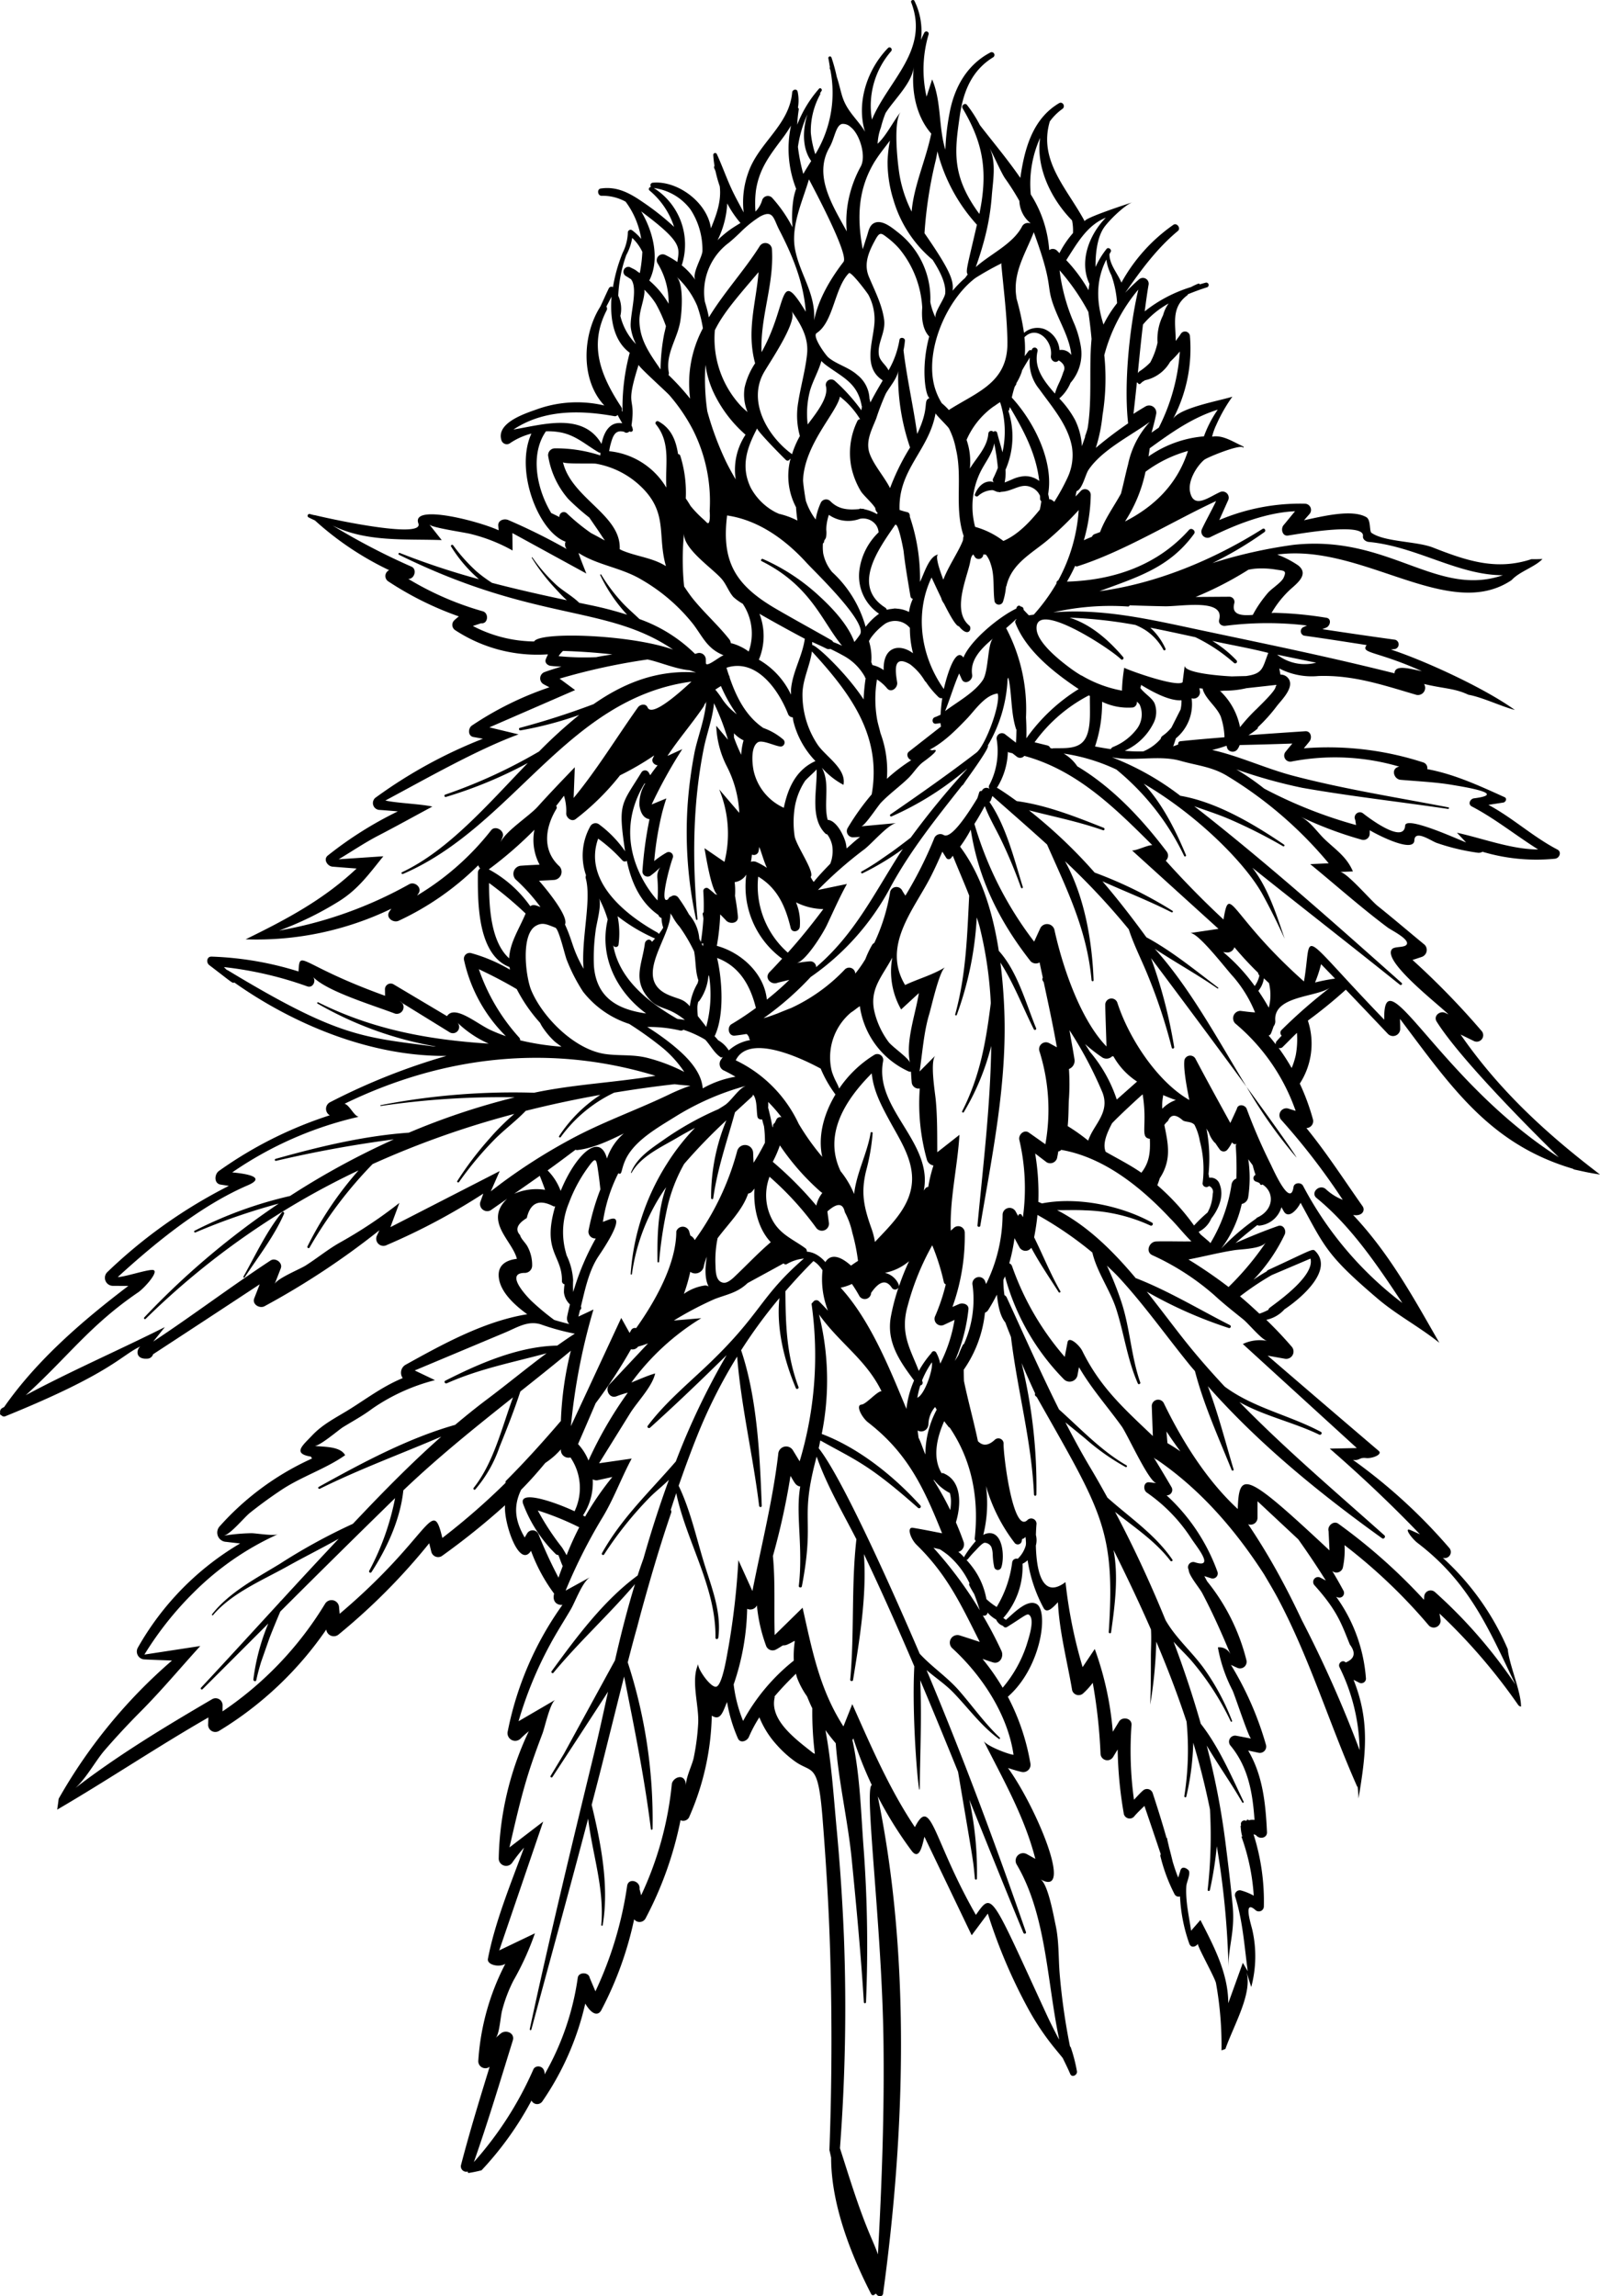 <svg xmlns="http://www.w3.org/2000/svg" xmlns:xlink="http://www.w3.org/1999/xlink" width="275.774" height="395.718" viewBox="0 0 275.774 395.718">
  <defs>
    <clipPath id="clip-path">
      <rect id="Rectangle_1635" data-name="Rectangle 1635" width="275.774" height="395.717" fill="none"/>
    </clipPath>
  </defs>
  <g id="Group_3120" data-name="Group 3120" transform="translate(-789.928 -2405.32)">
    <g id="Group_3115" data-name="Group 3115" transform="translate(789.928 2405.32)">
      <g id="Group_3114" data-name="Group 3114" clip-path="url(#clip-path)">
        <path id="Path_60008" data-name="Path 60008" d="M122.275,106.588a81.421,81.421,0,0,0,8.58,12.159c.193.213-.819-1.543-8.58-12.159" transform="translate(92.575 80.698)"/>
        <path id="Path_60009" data-name="Path 60009" d="M251.725,178.276q1.136.553,2.268,1.109a1.116,1.116,0,0,0,1.346-1.745,135.368,135.368,0,0,0-11.883-12.21c.351-.1.794-.255,1.538-.5a1.275,1.275,0,0,0,.557-2.112c-2.706-2.223-5.366-4.507-8.1-6.691-1.153-.919-5.447-5.927-6.494-5.851q1.115-.053,2.23-.1c-1.063-2.5-2.919-3.7-4.8-5.479-1.362-1.288-2.507-3.122-4.254-3.964a65.156,65.156,0,0,0,10.59,3.982,1.086,1.086,0,0,0,1.36-1.035c0-.228.007-.42.011-.594,1.743,1.031,7.6,3.92,7.686,1.731.081-1.9,2.906.109,3.827.439a36.907,36.907,0,0,0,7.153,1.708,1.3,1.3,0,0,0,.761-.176A32.434,32.434,0,0,0,268,147.989c.777-.065,1.235-1.163.429-1.583-4.249-2.217-7.71-5.468-11.887-7.7l2.532-.392c.441-.037.749-.708.253-.933-4.4-1.994-8.7-3.978-13.329-4.832a1.014,1.014,0,0,0-.669-1.149,53.038,53.038,0,0,0-20.6-2.441c.32-.4.655-.782.968-1.186.5-.627.253-1.819-.726-1.754-3.266.218-6.531.439-9.792.684a15.491,15.491,0,0,0,1.441-1.021.461.461,0,0,0,.2-.365,28.426,28.426,0,0,0,3.279-3.671c.808-1.023,2.76-2.94,2.151-4.4a1.649,1.649,0,0,0-1.552-.987c-.065-.353-.137-.706-.2-1.06a12.155,12.155,0,0,0,6.753,1.3c6.009-.186,10.994,1.52,16.886,3.252a1.243,1.243,0,0,0,1.311-1.877c3.491.835,5.278.727,7.638,1.854,2.344.408,5.718,2.031,8.012,2.622-5.489-3.948-15.99-8.675-21.365-10.409.253-.033.478-.062.749-.1a.829.829,0,0,0,0-1.587q-6.286-.872-12.558-1.826c.225-.095.453-.177.676-.276.682-.285.972-1.539,0-1.69a63.853,63.853,0,0,0-8.914-.849c-.156,0-.351.016-.527.026a17.431,17.431,0,0,1,3.358-4.171c1.258-1.093,3.1-2.622,1.181-4.069a17.12,17.12,0,0,0-3.553-1.827c14.674-2.017,29.558,11.715,40.406,4.391,1.311-1.455,3.948-2.217,5.31-3.623-.629.012-1.255.047-1.892.021-6.029,1.987-11.056.329-16.984-2-2.811-1.1-8.3-.945-10.59-2.527-.427-.3-.049-2.242-.928-2.727-2.435-1.346-7.139-.223-10.706.553.3-.348.608-.694.912-1.04a1.077,1.077,0,0,0-.752-1.815,35.812,35.812,0,0,0-14.77,2.818l1.5-3.349a1.06,1.06,0,0,0-1.437-1.437c-1.926.875-4.467,2.919-5.094-.054-.4-1.892,1.067-4.347,2.411-5.521.51-.446,6.893-3.045,6.782-2,.009-.095.025-.2.032-.292-1.787-.8-3.556-2.058-5.428-1.72a10.379,10.379,0,0,1,.724-2.033,27.118,27.118,0,0,1,2.771-4.857c-2.047.678-9.16,1.9-10.244,3.864a25.911,25.911,0,0,0,2.931-14.262.855.855,0,0,0-1.581-.427c-.265.441-.589.817-.879,1.226.037-2.864-.868-5.737,1.993-7.863a.468.468,0,0,0,.127-.193c1.1-.445,2.209-.861,3.309-1.2a.418.418,0,0,0-.221-.8c-.344.091-.7.192-1.056.3a.214.214,0,0,0-.283-.112,11.278,11.278,0,0,0-1.216.575A24.18,24.18,0,0,0,197.3,53.66c.2-1.509.4-3.017.657-4.53a1,1,0,0,0-1.657-.965,29.3,29.3,0,0,0-2.367,2.3c2.706-3.878,5.412-7.606,9.084-10.662.575-.478-.2-1.5-.8-1.044a29.486,29.486,0,0,0-8.93,9.945c-.689-1.646-2.072-3.114-2.065-4.913.072-.116.123-.232.2-.348.272-.418-.38-.94-.7-.543a14.8,14.8,0,0,0-1.894,3.11c-.028-2.07.221-4.908,1.392-6.7.78-1.191,3.639-4.015,4.988-4.452-.459.148-8.527,2.755-8.239,3.295-3.04-5.682-8.021-10.421-6.027-17.223a9.509,9.509,0,0,1,2.161-2.154c.6-.409.065-1.367-.576-.986-4.194,2.493-5.7,7.034-6.473,11.63-.067.394-.134.81-.193,1.239-2.224-3.233-4.807-6.292-6.965-9.095a21.736,21.736,0,0,0-2.237-3.49c-.341-.432-1.023.123-.752.58,2.982,5.06,4.126,9.279,3.407,15.166-.125,1.028-.308,2.042-.513,3.049-4.892-6.619-4.221-10.966-3.375-16.888.592-4.147,2.028-7.819,5.758-10.11a.479.479,0,0,0-.483-.826c-4.087,2.14-6.268,6.111-7.062,10.574a41.512,41.512,0,0,0-.7,6.18c-1.207-4-.643-8.236-2.275-12.115q-.482,1.487-.963,2.973a21.2,21.2,0,0,1,.348-10.718.4.4,0,0,0-.734-.309A13.908,13.908,0,0,0,158.73,6.9,11.831,11.831,0,0,0,157.611.148c-.155-.307-.692-.091-.566.237,3.2,8.283-3.927,13.431-6.763,20.231A14.329,14.329,0,0,1,153.594,8.83c.322-.373-.193-.907-.545-.546-3.59,3.681-5.489,9.434-3.957,14.424-.137-.23-.269-.462-.429-.685-1.418-1.986-2.845-3.175-3.558-5.633-.315-1.086-.534-2.121-.879-3.133a28.852,28.852,0,0,0-.91-3.33.278.278,0,0,0-.536.148c.114.511.172,1.007.26,1.509a.261.261,0,0,0-.014.241c.044.1.069.2.107.3a20.3,20.3,0,0,1-2.608,14.45,17.306,17.306,0,0,1-.773-3.693,13.073,13.073,0,0,1,1.618-6.624.231.231,0,0,0-.019-.221c.081-.105.139-.218.223-.323.23-.288-.163-.7-.415-.415a20.621,20.621,0,0,0-3.75,6.189,23.216,23.216,0,0,1,.265-2.62.289.289,0,0,0-.146-.3,7.222,7.222,0,0,0-.049-2.773c-.119-.561-.9-.38-.94.127-.5,5.7-5.839,8.692-7.594,13.9a15.056,15.056,0,0,0-.766,6.793c-.734-1.406-1.518-2.787-2.175-4.235-.875-1.933-1.581-3.932-2.469-5.86a.327.327,0,0,0-.6.163,17.587,17.587,0,0,0,.216,1.9.416.416,0,0,0-.033.429c.081.163.137.322.207.483a21.4,21.4,0,0,0,.729,2.6c.308,2.558-.552,4.872-1.522,7.257-.6-4.452-5.737-8.264-10-7.867a.437.437,0,0,0-.329.713c-.293.035-.527.406-.25.636a13.591,13.591,0,0,1,4.231,6.266,44.238,44.238,0,0,0-5.431-4.3c-2.254-1.548-4.423-2.72-7.206-2.311-.71.1-.545,1.291.169,1.253a8.177,8.177,0,0,1,4.117,1.017,14.406,14.406,0,0,1,2.683,6.415,8.545,8.545,0,0,0-1.6-1.511.467.467,0,0,0-.7.4,8.411,8.411,0,0,1-.9,3.512c-.028.07-.056.141-.086.211s-.046.139-.086.23a27.05,27.05,0,0,0-1.494,5.47.508.508,0,0,0-.713.2c-.5,1.024-.949,2.073-1.462,3.149-3.1,4.86-3.465,12.637.692,17.047a20.429,20.429,0,0,0-11.679.676c-2.08.733-6.99,2.333-6.066,5.3a.966.966,0,0,0,1.406.571,11.823,11.823,0,0,1,3.767-1.708c-2.927,6.371,1.218,16.963,5.893,18.634a1.211,1.211,0,0,0,.188,1.262,104.055,104.055,0,0,0-10.063-4.994c-.712-.309-1.824.026-1.734.995.028.3.049.552.07.773-3.4-1.583-15.113-4.618-13.837-1.184.959,2.579-13.347-.351-17.741-1.4a.329.329,0,0,0-.186-.023c-.334-.081-.617-.149-.785-.2a.311.311,0,0,0-.237.566c.367.2.749.364,1.123.546a52.787,52.787,0,0,0,12.785,8.566,1.106,1.106,0,0,0-.121,1.949,55.511,55.511,0,0,0,12.14,6.02,8.575,8.575,0,0,0-.826.706,1.083,1.083,0,0,0,.216,1.678,25.79,25.79,0,0,0,15.788,4.161c.058.009.123.014.183.018a6.64,6.64,0,0,0-.385.838c-.221.6.337,1.058.852,1.119.629.076,1.235.107,1.84.128-.944.3-1.884.573-2.838.922a1.158,1.158,0,0,0-.272,2.087c.339.2.7.365,1.045.559a56.1,56.1,0,0,0-13.34,6.58c-.7.467-.738,1.822.26,1.989.543.091,1.082.2,1.625.292a82.407,82.407,0,0,0-18.409,10.084,1.185,1.185,0,0,0,.592,2.188c1.051.069,2.1.162,3.149.251a64.755,64.755,0,0,0-12.061,7.6c-.845.666-.063,1.856.8,1.924,1.39.112,2.769.225,4.152.322-5.705,5.387-12.14,8.789-19.124,12.2A53.421,53.421,0,0,0,67.455,156.6l-.332.476c-.727,1.047.645,2.044,1.6,1.6a48.412,48.412,0,0,0,13.711-9.564,1.214,1.214,0,0,0,.329.546.933.933,0,0,0-.394.738c-.032,4.89-.149,14.115,5.451,16.262.019.148.049.3.077.452a27.555,27.555,0,0,0-6.7-2.857,1,1,0,0,0-1.212,1.214,26.369,26.369,0,0,0,7.2,13.094,25.855,25.855,0,0,1-2.764-1.111c-2.383-1.146-6.066-4.329-7.375-2.332l-9.227-5.491a.985.985,0,0,0-1.469.842c.011.5.012.85.021,1.14-14.848-5.357-14.677-8.221-14.92-4.191a56.221,56.221,0,0,0-14.978-2.56c-.854-.033-.972,1.042-.4,1.467,4.175,3.186,3.952,3.14,4.324,3,10.353,7.322,23.637,12.769,36.553,12.642a110,110,0,0,0-20.087,8,1.28,1.28,0,0,0-.025,2.237,69.753,69.753,0,0,0-19.1,9.59c-.794.561-.9,2.174.307,2.358l1.4.214a86.55,86.55,0,0,0-20.982,14.895,1.381,1.381,0,0,0,.966,2.333c.9.011,1.8.007,2.694.012-7.9,6-15.772,12.788-21.405,20.869-.119.069-.244.128-.362.2a.736.736,0,0,0-.325.794.316.316,0,0,0,.211.438.6.6,0,0,0,.7.153C19.328,236.6,20.853,233.569,24.2,232.038c-.741.559-.859,2.221,1.116,2.109a1.076,1.076,0,0,0,1.072-.761q9.2-6.009,18.374-12.054-.469,1.207-.94,2.413c-.406,1.042.924,1.817,1.771,1.362a134.535,134.535,0,0,0,19.8-13.087c-.134.286-.265.575-.4.861a1.238,1.238,0,0,0,1.678,1.678A110.346,110.346,0,0,0,83.3,205.7q-.261.743-.524,1.488a1.237,1.237,0,0,0,1.8,1.383c.949-.661,1.889-1.328,2.836-1.987-4.064,3.885.9,7.211,1.678,10.358-1.845.216-3.419,1.074-3.1,3.349.322,2.335,2.507,4.479,4.885,6.2-7.4,1.195-14.566,5.152-21.041,8.747a1.586,1.586,0,0,0-.42,2.256c-3.261,1.344-5.9,3.305-8.845,5.175-2.351,1.5-4.823,2.632-6.786,4.721-1.6,1.7-3.451,3.11-.177,3.639a1.591,1.591,0,0,0,.177.322,47.48,47.48,0,0,0-15.9,11.665,1.6,1.6,0,0,0,1.116,2.7c.794.1,1.59.184,2.386.278a48.594,48.594,0,0,0-17.627,17.958,1.361,1.361,0,0,0,1.161,2.024c1.574.083,3.152.132,4.728.19a90.079,90.079,0,0,0-19.534,23.816c-.077.629-.163,1.253-.257,1.88,8.787-5.125,17.228-10.813,26.061-15.884-.014.427-.03.854-.044,1.281a1.236,1.236,0,0,0,1.847,1.058,60.452,60.452,0,0,0,18.516-17.492,1.3,1.3,0,0,0,2.175.812,107.623,107.623,0,0,0,15.568-15.677l.371,1.5a1.214,1.214,0,0,0,1.773.72,123.879,123.879,0,0,0,10.927-8.775c-.269,2.964,2.434,11.024,4.475,7.858a29.252,29.252,0,0,0,3.982,7.376c-.387,1.508.673,2.042,1.441,1.931a56.114,56.114,0,0,0-9.434,21.8,1.322,1.322,0,0,0,2.191,1.276,18.7,18.7,0,0,1,1.434-1.288,53.671,53.671,0,0,0-5.18,21.959,1.278,1.278,0,0,0,2.362.638,27.425,27.425,0,0,1,2-2.541c-2.217,6.057-5.006,12.781-6.224,19.161-.2,1.031,1.931,1.532,3,.861A41.883,41.883,0,0,0,82.436,355.2a1.218,1.218,0,0,0,1.959.977c-1.729,5.609-3.447,11.217-4.927,16.9a.932.932,0,0,0,1.147,1.156.974.974,0,0,0,.088.255A21.345,21.345,0,0,0,83,374.016,56.1,56.1,0,0,0,91.608,362a1.084,1.084,0,0,0,1.866.146,48.716,48.716,0,0,0,7.4-16.858c1.4,2.349,2.386,1.847,2.745,1.172a60.568,60.568,0,0,0,5.682-15.7,1.171,1.171,0,0,0,1.94-.105,62.087,62.087,0,0,0,6.051-16.963,1.145,1.145,0,0,0,1.458-.473,45.562,45.562,0,0,0,3.931-17.548c1.5.944,1.88-.573,2.63-2.358a26.622,26.622,0,0,0,1.877,6.275c.406.919,1.59.459,1.885-.248a23.129,23.129,0,0,1,1.81-3.388,15.873,15.873,0,0,0,3,4.758,19.037,19.037,0,0,0,3.027,2.76c3.063,2.26,4.076-.012,4.857,9.8.611,7.708,1.088,15.431,1.316,23.162q.506,17.04-.125,34.1c.107.43.19.866.292,1.3,0,7.981,3.335,16.563,6.893,23.491.183.355.566.235.736-.03.054,0,.1.035.158.019.193.5,1.079.592,1.167-.035,3.788-27.646,4.758-58.146-.917-85.694a68,68,0,0,0,5.835,9.365c1.448,1.926,1.94-1.5,2.214-2.411q4.072,8.489,8.142,16.977l2.78-3.736a91.879,91.879,0,0,0,6.8,16.1,44.87,44.87,0,0,0,4.156,6.384c.524.671,1.239,1.515,1.952,2.4.446.914.9,1.822,1.3,2.76.3.691,1.274.169,1.149-.483a26.875,26.875,0,0,0-1.06-4.11.4.4,0,0,0-.13-.151,110.818,110.818,0,0,1-1.782-12.512c-.228-2.815-.1-5.656-.7-8.406-.322-1.469-1.306-7.148-2.634-7.909,5.921,3.395-.713-12.451-5.575-19.167.742.25,1.5.48,2.318.675a1.263,1.263,0,0,0,1.532-1.532,38.569,38.569,0,0,0-3.873-11.421c5.795-5.059,7.037-14.77,4.966-15.972-1.62-.94-3.994,1.609-5.289,2.718-.158-.107-.318-.206-.466-.313a13.354,13.354,0,0,0,3.321-9.357,3.173,3.173,0,0,0,.877-.6,25.24,25.24,0,0,0,2.739,8.209c.546,1.021,1.508.09,2.485-.973.246,5.106,1.6,10.146,2.451,15.18a1.162,1.162,0,0,0,1.924.508,12.493,12.493,0,0,0,1.625-1.8,90.858,90.858,0,0,1,1.341,12.212,1.167,1.167,0,0,0,2.158.585q.4-.654.794-1.307a70.952,70.952,0,0,0,1.074,11.147,1.037,1.037,0,0,0,1.722.455c.557-.675,1.2-1.262,1.82-1.877q1.418,4.146,2.806,8.3c-.026.09-.047.179-.074.267a29.312,29.312,0,0,0,2.472,6.672.8.8,0,0,0,.928.364,28.274,28.274,0,0,0,1.592,8.116c.3.842,1.109.578,1.5.053-.2.271,2.869,5.726,3.107,6.753a60.743,60.743,0,0,1,.954,11.606c.225-.081.45-.163.673-.246,1.481-4.214,4.76-9.69,3.592-13.366q.43,1.347.856,2.694a20.456,20.456,0,0,0,.192-9.829c-.17-.807-1.685-5.408.531-3.439a.861.861,0,0,0,1.453-.6,38.059,38.059,0,0,0-1.78-12.461c.141.047.281.095.42.144.538.763,1.947.573,1.9-.513-.239-5.05-.743-9.824-3.244-14.057.583.123,1.163.255,1.748.372a1.093,1.093,0,0,0,1.328-1.33,55.623,55.623,0,0,0-6.041-13.8c.341.149.675.322,1.019.466a1.14,1.14,0,0,0,1.65-1.27,35.059,35.059,0,0,0-6.763-13.582c-.17-.3-.322-.615-.5-.917l1.223.387a.875.875,0,0,0,1.068-1.068,33.092,33.092,0,0,0-8.793-13.238.937.937,0,0,0,.856-1.4q-1.494-2.557-3.045-5.083l.118.079c.06.049.109.105.167.155s.144.054.213.093c7.568,5.166,13.558,12.124,18.494,19.769.849,1.448,1.718,2.885,2.5,4.37,5.456,10.344,8.8,21.523,13.531,32.169.021.049.061.065.1.09.072.662.132,1.328.149,2,1.235-7.489,2.029-13.2-.856-20.453.246.125.536.271.949.487a.8.8,0,0,0,1.188-.682,27.445,27.445,0,0,0-5.138-14.12c.984.513,1.618-.379,1.258-1.051q-.928-1.726-1.931-3.386a1.134,1.134,0,0,0,1.822-.55,14.116,14.116,0,0,0,.292-3.906,94,94,0,0,1,14.565,13.883,1.182,1.182,0,0,0,1.961-1.142c-.051-.316-.1-.633-.151-.947a100.1,100.1,0,0,1,13.546,15.726.745.745,0,0,0,.5.309c.039-2.544-2.089-7.369-2.279-9.9a45.347,45.347,0,0,0-11.2-15.742,1.055,1.055,0,0,0,1.089-1.731A94.166,94.166,0,0,0,233.2,251.593c1.2.149,1.056-.466,2.258-.322,1,.119,2.91-.6,2.174-1.232q-9.591-8.181-19.142-16.411c.965.17,1.928.348,2.892.515a1.266,1.266,0,0,0,1.221-2.1c-1.4-1.624-2.848-3.147-4.345-4.595a5.747,5.747,0,0,0,3.126-1.8c3.4-2.277,8.425-6.932,5.3-10.059-.469-.466-.492-.237-8.157,3.3a.41.41,0,0,0-.19.214,26.632,26.632,0,0,0-2.305,1.457,29.677,29.677,0,0,0,5.391-7.8c.343-.722-.235-1.8-1.137-1.479-2.49.872-4.925,1.871-7.332,2.938q1.826-1.618,3.769-3.1a.527.527,0,0,0,.315.1,4.417,4.417,0,0,0,3.829-3.177c.144.242.271.492.418.736.777,1.29,2.209-.165,2.883-1.494,4.184,7.642,4.5,9.037,13.257,16.5,3.335,2.845,7.2,4.853,10.66,7.628-4.484-7.823-8.583-15.354-14.862-22.029,1.613.269,2.124-.81,1.625-1.516-3.2-4.544-6.183-9.177-9.678-13.463a1.193,1.193,0,0,0,1.135-1.474,38.645,38.645,0,0,0-2.275-6.187,12.657,12.657,0,0,0,1.393-10.855,82.027,82.027,0,0,0,6.543-5.333q3.648,3.816,7.28,7.649a1.236,1.236,0,0,0,2.089-.865c0-.582-.023-1.163-.032-1.745,8.782,11.662,15.447,21.586,29.788,25.819a1.438,1.438,0,0,1,.193.123c.543.118,1.088.235,1.631.355.982.216,1.928.38,2.868.524-9.3-7.079-17.432-14.575-24.051-24.148m-28.987-50.128c-.371.455-.757.9-1.119,1.36a1.047,1.047,0,0,0,1.009,1.734,39.3,39.3,0,0,1,18.548.887c-1.522.269-.966,2.165.206,2.268,3,.267,6.071.388,9.042.9,1.622.278,9.668,1.527,3.625,2.293-.664.084-1.112,1.016-.378,1.4,4.041,2.109,7.585,5,11.439,7.41-4.521.009-9.508-1.894-14-2.883l1.574,1.674c-1.263-.466-10.386-4.663-10.5-2.9-.227,3.386-6.77-1.729-7.2-2.065a.9.9,0,0,0-1.4,1.084c.044.293.088.589.133.882a78.5,78.5,0,0,1-15.835-6.282,41.894,41.894,0,0,0-4.8-3.312,86.946,86.946,0,0,0,11.39,3.184c8.311,1.462,16.743,2.393,25.093,3.632.172.025.251-.234.074-.269-8.919-1.722-17.993-3.138-26.784-5.451-4.718-1.242-9.228-3.381-13.927-4.438a23.719,23.719,0,0,0,2.469-.733,3.968,3.968,0,0,0,.163.532,1.039,1.039,0,0,0,1.776,0,2.707,2.707,0,0,0,.323-.65c3.029-.07,6.057-.148,9.084-.258m-49.331-19.889c.622-.541,1.207-1.058,1.74-1.578a.556.556,0,0,0,.018.091.532.532,0,0,0-.156.624c1.548,3.946,5.06,7.143,8.4,9.615.745.552,1.594,1.154,2.5,1.747a31.057,31.057,0,0,0-9.024,8.494c.04-1.214.009-2.418-.058-3.614a30,30,0,0,0-3.423-15.378M170.513,135.3a.636.636,0,0,0,.049.669.843.843,0,0,0-1.274.218c-.019.03-.051.084-.077.127a.366.366,0,0,0-.436.237c-.1.336-.207.664-.311,1-1.515,2.486-4.526,7.194-5.839,6.336a1.129,1.129,0,0,0-1.634.664,69.041,69.041,0,0,1-4.934,9.794,9.221,9.221,0,0,1-.6-.956,1.119,1.119,0,0,0-2.022.264,33.121,33.121,0,0,1-2.741,8.842.991.991,0,0,0-.364.327,16.787,16.787,0,0,0-1.177,2.472,21.859,21.859,0,0,1-1.741,2.492,1.053,1.053,0,0,0-1.778-.736,30.3,30.3,0,0,1-9.232,6.647c-.771.3-1.6.633-2.42.972-.785.281-1.557.59-2.376.8a52.264,52.264,0,0,0,8.121-7.1,43.8,43.8,0,0,0,13.878-15.708c3.423-6.239,7.84-11.744,12.226-17.3.047-.032.1-.037.142-.091.151-.22.3-.446.45-.666.408-.6,4.3-5.893,3.829-6.116a24.582,24.582,0,0,0,3.414-11.469c.046-.081.091-.16.139-.239.061.327.135.648.188.979.409,2.613.313,5.35,1.13,7.877.014.046.058.067.081.107-.028.747-.037,1.5-.1,2.246l-1.794-1.392a.913.913,0,0,0-1.511.879,12.635,12.635,0,0,1-1.283,7.826m9.225,33.726c.06.081.1.172.158.253.794,3.725,1.608,7.445,2.263,11.207-.441-.237-.875-.488-1.32-.719a1.179,1.179,0,0,0-1.711,1.316,33.53,33.53,0,0,1,1.047,16.109q-1.421-1.007-2.843-2.008c-.843-.592-1.852.385-1.643,1.263a36.689,36.689,0,0,1,.618,13.31c-.079-.128-.142-.269-.225-.394a.311.311,0,0,0-.552.281c-.17-.307-.339-.617-.511-.924a1.2,1.2,0,0,0-2.216.6,27.337,27.337,0,0,1-2.847,11.962c-.047-.141-.091-.26-.148-.427a1.133,1.133,0,0,0-2.182.6,18.764,18.764,0,0,1-1.492,10.188.2.2,0,0,0-.165.109,14.987,14.987,0,0,0-.757,1.736q-.306.538-.648,1.056a30.064,30.064,0,0,0,2.353-8.887c.1-.9-.966-1.2-1.613-.924l-1.146.5a36.118,36.118,0,0,0,2.124-12.825,1.125,1.125,0,0,0-1.9-.785l-.51.462c-.2-5.472,1.163-10.992,1.494-16.515l-3.82,3c-.019-3.042.019-6.088-.272-9.095-.127-1.293-1.009-6.608-.047-7.578q-1.365,1.378-2.731,2.752c.5-3.251.717-6.742,1.662-9.882.4-1.318,1.747-7.471,2.746-8.083-2.258,1.381-4.551,1.954-6.905,3.066-4.036-6.746,1.485-12.959,4.356-18.546.741-1.444,1.414-2.929,2.065-4.431q.332.53.668,1.058a.5.5,0,0,0,.777.1c.132-.146.234-.306.36-.453.926,2.3,1.919,4.565,2.822,6.868-.355,6.927-.525,13.588-2.413,20.467a.144.144,0,0,0,.278.076,57.771,57.771,0,0,0,3.437-16.793c.167.543.355,1.077.5,1.634a68.174,68.174,0,0,1,1.922,13.141c-.831,6.58-1.82,12.53-4.936,18.625a.165.165,0,0,0,.285.165,42.553,42.553,0,0,0,4.727-11.419c-.146,10.326-1.409,20.683-2.376,30.943-.025.274.439.341.485.065,2.075-12.361,4.642-24.61,4.138-37.226-.1-2.59-.313-5.347-.666-8.137,2.3,3.565,3.911,7.821,5.762,11.5.109.214.49.062.4-.167-1.769-4.3-3.221-9.812-6.443-13.361-1-6.475-2.934-12.973-6.672-17.951a22.66,22.66,0,0,0,1.841-2.926c1.318,8.527,4.962,15.854,10.319,22.677a1.268,1.268,0,0,0,1.543.2c.179.879.371,1.754.557,2.629a.483.483,0,0,0,.007.538m-11.556,96.544a19.019,19.019,0,0,0-1.961,2.641.3.3,0,0,0-.03.19c-.2-.207-.392-.427-.606-.622-.128-.119-.276-.218-.416-.327a1.351,1.351,0,0,0,.921-1.7c-.406-1.161-.857-2.289-1.335-3.4.933-3.114,1.024-7.2-2.212-8.483a.246.246,0,0,0-.237.04c-1.615-2.62-.887-6.053.429-8.993.177.251.365.488.557.724.088.107.156.218.241.313.076,0,.118.067.172.1,3.8,5.628,5.043,12.14,4.293,19.038a.53.53,0,0,0,.186.478m-1.11,7.656c.163.346.462.884.836,1.493.351.914.662,1.843.959,2.778a69.726,69.726,0,0,0-7.988-10.759c.373.086.743.174,1.116.264a17.136,17.136,0,0,1,1.437,1.024,14.681,14.681,0,0,1,2.694,3.084,16.7,16.7,0,0,1,.968,1.727.4.4,0,0,0-.023.388m-44.94-51.513a1.014,1.014,0,0,0-.684-.174,8.246,8.246,0,0,0-3.581,1.441,29.748,29.748,0,0,0,1.1-3.8,1.493,1.493,0,0,0,2.3-.8,9.091,9.091,0,0,1,.553-1.8c-.315,1.88-.376,3.822.313,5.138m-2.384-7.991c-.049-.079-.088-.155-.141-.235a1.559,1.559,0,0,0-.626-.559c-.065-.235-.13-.471-.2-.708a1.163,1.163,0,0,0-2.225,0c0,5.584-3.627,12.031-6.923,16.659a.733.733,0,0,0-.861.353c-.084.16-.179.314-.265.473q-.72-1.291-1.441-2.583L98.4,245.777a106.476,106.476,0,0,1,3.888-20.1l-2.6,1.219c.1-.369.192-.763.286-1.142a.4.4,0,0,0,.2-.455c-.014-.056-.033-.093-.049-.144.71-2.929,1.353-6.055,2.943-8.525.408-.634,5.391-7.759,1.931-6.47-.362.132-.72.276-1.082.411a27.462,27.462,0,0,1,2.651-8.371c.68.343.425-.445,1.17-2.175,1.448-3.363,5.581-5.665,8.569-7.531a45.957,45.957,0,0,1,12.347-5.387c-1.241.33-2.56,2.543-3.646,3.289-.408.279-.81.524-1.211.764a52.575,52.575,0,0,0-9.467,5.308c-2.182,1.529-4.56,3.045-5.581,5.6-.026.065.079.107.112.047,1.606-2.868,5.117-4.421,7.842-6.029,1.017-.6,2.054-1.161,3.091-1.725a38.192,38.192,0,0,0-4.792,6.115,40.679,40.679,0,0,0-6.3,19.075c-.007.119.2.149.213.028a34.142,34.142,0,0,1,5.9-14.988c-1.441,4.008-1.552,8.527-1.485,12.851a.135.135,0,0,0,.269,0,71.833,71.833,0,0,1,1.483-9.631,27.794,27.794,0,0,1,2.838-7.227,92.538,92.538,0,0,1,7.28-7.517,34.36,34.36,0,0,0-2.634,13.412c-.005.2.334.26.362.049.722-5.168,2.386-9.845,3.75-14.837q1.458-1.342,2.936-2.694a.652.652,0,0,0,.176-.365,2.418,2.418,0,0,1,.169.22c.534.931.413,2.469.585,3.544.07.446.45.561.824.518a11.426,11.426,0,0,0,.308,1.151,18.954,18.954,0,0,1,.165,2.88c-.608,1.175-1.239,2.321-1.959,3.439-.025-.566-.049-1.133-.072-1.7a1.4,1.4,0,0,0-2.738-.369,46.511,46.511,0,0,1-7.331,15.4m-13.528,26.933a16.731,16.731,0,0,1,1.991-.643,69.663,69.663,0,0,0-6.774,11.69,9.1,9.1,0,0,0-1.8-2.829q1.529-3.516,3.035-7.041a86.688,86.688,0,0,0,6.092-9.3,1.174,1.174,0,0,0,1.226-.462,13.267,13.267,0,0,0,1.718-.559q-3.331,3.555-6.672,7.1c-.787.835-.018,2.458,1.188,2.038m-3.173,14.442,2.5-.548a51.538,51.538,0,0,0-4.695,6.826c-.107-.065-.241-.135-.365-.2a10.273,10.273,0,0,0,1.678-6.22,1.326,1.326,0,0,0,.886.146m-5.384-38.739c-.056-.207-.111-.4-.169-.62a13.057,13.057,0,0,1,.564-8.415,25.453,25.453,0,0,1,3.066-5.825c1.65-2.326,1.624-1.964,2.012.648.139.944.239,1.889.346,2.832a41.36,41.36,0,0,0-2.029,7.034,1.164,1.164,0,0,0,1.232,1.422,43.5,43.5,0,0,0-3.885,9.235,15.192,15.192,0,0,1-.016-2.012,11.436,11.436,0,0,0-1.121-4.3m-1.028-11.108a9.915,9.915,0,0,0-2.254-3.542c1.629-1.161,3.226-2.37,4.829-3.569a.382.382,0,0,0,.264.07c2.759-.306,5.468-1.6,8.044-2.861a9.689,9.689,0,0,0-2.9,4.319c-1.3-4.756-5.556-.4-7.981,5.582M96.4,149.279c-3.006-2.782-2.434-6.681-.5-9.884a.455.455,0,0,0-.042-.515c.467-.561.9-1.16,1.348-1.747a8.747,8.747,0,0,1,.385,3.084c.023.734.94,1.469,1.634.937a43.113,43.113,0,0,0,7.645-7.543,48.363,48.363,0,0,0,5.885-3.426c-.083.188-.184.369-.264.559-.234.564.311,1.1.857,1.139-.446.545-.872,1.121-1.272,1.71l-.276-.48a.731.731,0,0,0-1.249,0c-3.486,5.663-4.057,5.217-2.808,13.593a19.624,19.624,0,0,0-4.574-4.7,1.038,1.038,0,0,0-1.414.371,10.32,10.32,0,0,0-.75,8.466.887.887,0,0,0-.037.55c1.012,3.758-.815,10.379-.39,15.563-2.026-3.618-1.75-4.468-3.2-7.636.71-1.416-3.454-6.387-4.475-7.538.84-.046,1.682-.074,2.525-.134a1.407,1.407,0,0,0,.982-2.37m18.641-19.017c1.95-2.952,4.194-5.51,6.2-8.464a1.394,1.394,0,0,0,.192-.43c.03-.035.062-.072.093-.107a.815.815,0,0,0,.19-.42c-.207,3.07-1.574,6.464-2.047,8.986a75.663,75.663,0,0,0-1.156,8.8,70.691,70.691,0,0,0,1.451,19.82c.03.135.257.107.242-.032-.884-9.882-.868-19.65,1.081-29.423.5-2.521,1.56-5.25,1.761-7.805a39.87,39.87,0,0,1,2.414,6.3l-2.021-2.411a16.665,16.665,0,0,0,1.819,6.983,19.472,19.472,0,0,1,2.152,8.03l-3.462-4.045a19.985,19.985,0,0,1,.908,12.489l-3.449-2.36c.26,1.365,1.174,7.32,2.265,8.065a.854.854,0,0,0-.374-.111c-.408-.35-.8-.7-1.267-1.042a.552.552,0,0,0-.826.474,36.28,36.28,0,0,1,.065,3.653.358.358,0,0,0-.158.413c.056.218.076.438.116.657-.077,1.286-.216,2.585-.43,4.027a.265.265,0,0,0,.413.265c-.023.165-.051.33-.076.5-.183-.432-.392-.856-.615-1.276a7.177,7.177,0,0,0-1.775-4.2,26.843,26.843,0,0,0-1.815-2.871.873.873,0,0,0-1.293-.209.647.647,0,0,0-.29.141c-.1.1-.148.225-.235.332-1.552,1.054.315-5.805.859-7.218a.752.752,0,0,0-1.095-.842,15.464,15.464,0,0,0-2.128,1.458,55.122,55.122,0,0,1,1.342-8.239c.211-.822.457-1.666.749-2.555l-2.532,1.044a83.323,83.323,0,0,1,5.277-9.531c-.849.387-1.694.775-2.543,1.163m-1.98-57.122c2.648,3.307,1.513,7.137,1.789,10.887-.076-.111-.156-.246-.228-.351a12.962,12.962,0,0,0-9.643-5.927c.069-.367.127-.738.223-1.093.4-1.455.768-2.7,2.388-2.235a.551.551,0,0,0,.717.037.879.879,0,0,0,.207-.125.336.336,0,0,0,.545-.325,2.916,2.916,0,0,0-.225-.7c.778-5.352-1.237-2.662,1.225-10.453-.09.285,4.834,4.691,5.343,5.289a30.74,30.74,0,0,1,4,5.886,27.34,27.34,0,0,1,2.9,14.078c.012-.135.218,2.644-.5,1.933-.174-.172-.337-.339-.543-.527a19.294,19.294,0,0,1-2.242-2.325c-.253-.418-.5-.836-.831-1.293a21.163,21.163,0,0,0-.945-7.361.425.425,0,0,0-.385-.293c-.353-2.293-1.14-4.419-3.384-5.635a.341.341,0,0,0-.411.534m1.713,24.42c-2.288-1.453-5.052-1.655-7.515-2.694-.16-.069-.3-.153-.46-.223.3-5.916-8.322-8.752-9.782-15.016.086.373,5.059.17,5.718.279a14.925,14.925,0,0,1,7.7,3.91c4.778,4.561,2.8,8.438,4.335,13.744m-3.72-47.632a12.842,12.842,0,0,1,1.971,2.395,24.708,24.708,0,0,1,1.748,3.88c-.088.411-.177.824-.286,1.248a33.855,33.855,0,0,0-.64,6.21c-1.815-2.648-3.6-5.031-3.644-8.388-.025-1.725.708-3.184.863-4.857.016-.17-.014-.322-.012-.487m25.369,3.678c1.641,2.3,2.964,4.581,2.674,7.4l-.037.33c-.316,2.687-1.089,5.379-1.5,8.058a13.134,13.134,0,0,0,.3,5.737,16.19,16.19,0,0,0-1.353,3.131c-4.152-3.027-7.656-8.945-4.922-13.955.922-1.69,6.025-9.026,4.832-10.7m23.731,4.379c-1.474,5.452-.638,10.269.06,10.6-1.24.511.141,1.4-2.133,6.185-.668-4.806-1.778-9.576-2.355-14.414a14.027,14.027,0,0,0,.244-1.669c.026-.529-.866-.666-.94-.128a15.547,15.547,0,0,1-1.887,5.256c-.466-1.01-1.515-1.567-1.667-2.708-.281-2.073,1.225-3.836.9-6.081-.38-2.622-1.613-4.936-2.62-7.353-.935-2.247-.016-4.347,1.195-6.514.71-1.272.995-.973,2.029-.184a13.872,13.872,0,0,1,2,1.854A17.451,17.451,0,0,1,158.955,53c-.137,1.84.047,3.757,1.2,4.988m13.482,1.033c.074,6.872-5.106,8.483-9.959,11.546a1.024,1.024,0,0,0-.119.109,11.678,11.678,0,0,0-1.242-1.2,11.257,11.257,0,0,1-1.17-2.585c-1.877-6.213,1.9-15.137,6.948-18.966a47.836,47.836,0,0,1,4.563-2.558c-.028.069-.079.121-.072.207.406,4.4,1.007,9.035,1.053,13.449m.148,11.76c.056-.032.132-.033.149-.112.039-.179.074-.35.111-.527,2.441,4.122,4.533,8.035,5.075,12.741a3.992,3.992,0,0,0-2.488-.828,5.958,5.958,0,0,0-2.216.578c-.436.174-.842.371-1.263.51a8.025,8.025,0,0,0,.156-2.195,14.233,14.233,0,0,0,.476-10.167m13.249,4.51c-.1.251-.315.921-.564,1.6a11.767,11.767,0,0,0-1.179-4.53,17,17,0,0,0-2.713-3.692,7.328,7.328,0,0,0,1.938-2.7,7.614,7.614,0,0,0,1.776-6.238,17.374,17.374,0,0,0-1.272-4.257,32.78,32.78,0,0,1-2.393-8.889,38.065,38.065,0,0,1,4.959,7.167c.244,1.666.418,3.207.552,4.658-.478,4.909.139,10.381-.673,15.369a11.236,11.236,0,0,1-.439,1.36c-.023.054,0,.1.009.148M153.661,140.7a52.374,52.374,0,0,0,13.025-8.216c-.021.033-.039.067-.06.1a141.859,141.859,0,0,0-9.657,11.773c-1.074.826-2.145,1.645-3.237,2.435l-2.662,1.84c-.836.545-1.69,1.068-2.571,1.562-.2.111-.025.4.177.3a46.5,46.5,0,0,0,6.942-4.184c-.144.22-.306.425-.446.645-4.642,7.274-7.958,14.136-14.5,19.716a1.012,1.012,0,0,0-1.07-1,21.256,21.256,0,0,0-2.279.3c1.6-.4,4.468-5.02,5.171-6.494,1.139-2.39,2.172-4.783,3.479-7.137q-2.5.519-4.992,1.035a70.433,70.433,0,0,1,7.856-6.907c1.262-.873,4.279-4.5,5.7-4.628q-3.047.282-6.1.564c.365-.033,1.288-1.237,2.1-2.342.568-.771,1.081-1.494,1.311-1.734,1.458-1.525,3.159-2.739,4.67-4.189.886-.849,1.541-1.987,2.5-2.748.148-.118,3.7-2.615,1.611-2.075-.376-.225-.578-.011-1.014.188,2.743-1.253,4.948-3.47,7.009-5.616,1.434-1.494,3.124-4.108,5.335-4.372.557,1.773-2.1,8.979-3.678,10.195-4.851,3.725-9.771,7.167-14.821,10.65a.2.2,0,0,0,.2.337m1.659,33.266,3.056-2.82c-.6,3.737-2.314,8.308-1.532,12.02-.167-.791-3.07-2.757-3.7-3.611a14.363,14.363,0,0,1-2.405-5.11c-.951-3.943,1.258-6.073,3.057-9.423a13.217,13.217,0,0,0,1.522,8.944m1.339,10.694a.625.625,0,0,0,.36.025c.032.59.062,1.181.121,1.782a1.176,1.176,0,0,0,1.393,1.114,35.8,35.8,0,0,0,1.235,12.3,1.441,1.441,0,0,0,1.125.975,24.846,24.846,0,0,0-.9,3.7.684.684,0,0,0-.487.232c-.1.121-.177.26-.274.387a9.971,9.971,0,0,0,.162-2.321c-.409-7.187-8.578-12.512-7.187-19.94a1.022,1.022,0,0,0-1.483-1.139,19.934,19.934,0,0,0-6.085,5.827c-.357-1.028-.7-1.288-1.249-2.906-.032-.149-.074-.3-.105-.446a10.093,10.093,0,0,1,3.372-9.743,11.418,11.418,0,0,0,1.017-.74c.179-.118.343-.253.532-.36a14.549,14.549,0,0,0,8.45,11.256M150.8,214.031a12.493,12.493,0,0,0-.608-2.356c-1.3-3.662-1.831-6.087-.922-9.854a35.571,35.571,0,0,0,1.137-6.552c.011-.193-.311-.242-.344-.046-.6,3.6-2.442,6.907-2.848,10.541-.134-.309-.272-.613-.406-.9a15.746,15.746,0,0,0-1.919-3.015c-2.975-6.22.636-12.142,5.361-16.872.288,2.973,1.624,5.5,3.143,8.292,1.629,2.991,3.758,6.187,3.811,9.722.069,4.653-3.516,7.954-6.4,11.036m5.878,3.321a41.485,41.485,0,0,0-1.773,4.438.675.675,0,0,0-.054-.506,3.413,3.413,0,0,0-2.335-1.924,9.153,9.153,0,0,0,4.163-2.008M144,188.617c-2.019,3.347-3.054,7.194-2.279,10.755a42.01,42.01,0,0,1-4.061-5.7,22.843,22.843,0,0,0-10.847-10.943c2.175-4.516,10.717-.691,14.64,1.429A21.039,21.039,0,0,0,144,188.617m-10.762,5.509c-.026.056-.054.114-.083.17l-.026-.121c-.141-.733-.285-1.464-.46-2.191q-.126-.543-.274-1.084a6.544,6.544,0,0,0,.007-1,25.458,25.458,0,0,1,2.3,2.648.736.736,0,0,0-.868.353c-.1.218-.206.42-.307.631a.584.584,0,0,0-.3.531c0,.021.011.042.011.063m1.183,3.263a41.592,41.592,0,0,0,6.979,7.954c.112.095.221.158.332.244a5.273,5.273,0,0,0-1.03,2.181,63.359,63.359,0,0,0-7.512-7.549,19.55,19.55,0,0,0,1.23-2.831m-10.824-32.3c3.808,1.418,5.714,4.669,6.689,8.622-1.339.975-2.716,1.912-4.185,2.778-.85.5-.559,2.1.538,1.986.691-.07,1.364-.176,2.036-.281a.378.378,0,0,0,.184.13.854.854,0,0,0,.235.362.8.8,0,0,0,.2.559,7.26,7.26,0,0,0-3.685,1.78,5.051,5.051,0,0,0-1.831-1.754,7.869,7.869,0,0,0-.611-.691c1.785-3.671,1.249-10.117.427-13.491M123.551,163a38.6,38.6,0,0,0,.583-5.422q.469.48.935.961c.589.8,2.233.668,2.117-.575-.112-1.211-.288-2.391-.5-3.565a12.845,12.845,0,0,0-.058-2.377,2.78,2.78,0,0,0,2.007-1.307,15.393,15.393,0,0,0,6.176,14.5c-.713.771-1.42,1.548-2.159,2.3-.991,1.009.255,2.333,1.414,1.833l1.977-.483c-1.235,1.209-2.532,2.333-3.871,3.405-.439-4.467-4.365-8.1-8.624-9.269m4.212-32.923a30.385,30.385,0,0,1-1.262-3c.014-.235.007-.473,0-.71a5.9,5.9,0,0,0,1.662,1.225,10.414,10.414,0,0,0-.4,2.485m1.668,18.451c.077-.406.134-.824.172-1.253a.837.837,0,0,0,1.135-.524,4.966,4.966,0,0,0,.118-.8c.416.968.766,2.411,1.332,3.607a12.951,12.951,0,0,0-1.8-1,1.3,1.3,0,0,0-.958-.032m6.357,15.645a15.3,15.3,0,0,1-5.1-13.1c3.263,1.956,4.681,5.036,5.595,8.842.225.935,1.5.641,1.578-.213a9.066,9.066,0,0,0-.659-4.2,10.849,10.849,0,0,0,4.709,1.168c-1.942,2.59-3.955,5.11-6.124,7.512m1.42-76.752q.076,1.147.239,2.282a13.864,13.864,0,0,0-3.208-1.17c-.244-.128-.511-.22-.745-.36a10.275,10.275,0,0,1-4.1-4.143c-1.771-3.7-.634-6.89,1.121-10.232-.172.322,4.326,4.874,4.937,5.452a.41.41,0,0,0,.7-.188l.088.053a11.581,11.581,0,0,0,.977,8.306m1.924,9.682c1.293,1.43,10.511,10.211,9.074,12.263a13.547,13.547,0,0,1-.954,1.263c-1.1-3.012-3.809-5.862-6.053-7.919a35.076,35.076,0,0,0-9.7-6.38.235.235,0,0,0-.3.1.182.182,0,0,0,.079.274c8.529,4.261,10.406,10.435,13.857,14.572-.511-.23-1.024-.445-1.534-.638a.8.8,0,0,0-.318-.332c-3.138-1.79-6.313-3.518-9.439-5.333-6.963-4.036-9.548-8.025-8.527-16.146,5.521.81,10.182,4.266,13.809,8.278m7.638-16.473a13.426,13.426,0,0,0,1.6,4c.418.692,2.022,2.1,2.492,2.92a1.2,1.2,0,0,0,.42.838,1.244,1.244,0,0,0-.127.2,7.322,7.322,0,0,0-2.172-.835.53.53,0,0,0-.325-.081l-.105.011c-.081-.011-.16-.033-.242-.04a.253.253,0,0,0-.225.084c-1.859.16-3.537.093-4.978-1.376a1.026,1.026,0,0,0-1.6.207,11.2,11.2,0,0,0-.917,2.959,11.353,11.353,0,0,1-1.692-3.21q-.314-1.718-.488-3.477c.2-6.229,5.8-11.713,6.364-14.484a14.318,14.318,0,0,1,3.474,3.894.493.493,0,0,0-.462.29,12.583,12.583,0,0,0-1.021,8.1M161.3,124.72c.276-.021.538-.069.807-.1a2.31,2.31,0,0,0,.093.58l-5.53,4.328c-.555.434-.2,1.272.392,1.472a29.778,29.778,0,0,0-4.2,3.219,18.592,18.592,0,0,0-1.107-7.879c-.17-.768-.425-1.529-.582-2.383a20.388,20.388,0,0,1-.018-6.86,7.474,7.474,0,0,1,1.729,1.515c.738.9,1.892-.112,1.748-1.017-.307-1.922-.773-4.871,2.232-3.108a9.846,9.846,0,0,1,2.576,2.919c.032.044.077.044.114.076a16.385,16.385,0,0,0,2.2,2.648.718.718,0,0,0,.65.177c-.093.606-.232,1.8-.292,2.875-.325.134-.636.3-.97.411-.589.19-.525,1.184.153,1.132m-8.986-9.241a5.1,5.1,0,0,0-1.95-.868,3.432,3.432,0,0,0-.188-.494,9.711,9.711,0,0,0-.4-3.639c.093-.167.209-.357.334-.562a10.6,10.6,0,0,1,2.5-2.458,3.3,3.3,0,0,1,4.222.747,17.231,17.231,0,0,0,.541,4.373c-2.193-1.673-5.183-1.307-5.06,2.9m-3.11-7.455a20.135,20.135,0,0,0-5.777-9.448,7.257,7.257,0,0,1-1.536-3.217,8.572,8.572,0,0,1-.046-1.724.349.349,0,0,0,.2-.3c0-.248.181-.337.311-.666a3.922,3.922,0,0,0,.061-1.383,8.322,8.322,0,0,1,.455-2.564,5.8,5.8,0,0,0,5.343.684,2.765,2.765,0,0,1,2.773,1.053,2.481,2.481,0,0,1,.453,1.281,11,11,0,0,0-3.307,6.484,7.858,7.858,0,0,0,3.388,7.543,10.474,10.474,0,0,0-2.314,2.254m0,8.875a31.086,31.086,0,0,0-.35,3.639c-2.8-4.317-8.014-9.293-8.859-9.385,0-.174,0-.348-.018-.524.857.38,1.69.759,2.456,1.144a.843.843,0,0,0,.684.049c.706.355,1.418.7,2.1,1.089a9.3,9.3,0,0,1,3.855,3.723c.005.033,0,.065.007.1s.042.042.069.058c.018.033.033.076.053.109m7.482-11.432a5.143,5.143,0,0,0-2.047-.571,1.833,1.833,0,0,0-.3-.025c-.042,0-.081-.011-.123-.011-.1,0-.192.035-.29.042-.081.014-.156.014-.237.033a4.471,4.471,0,0,0-.833.155.676.676,0,0,0-.258-.369c-5.892-3.739-1.116-10.16,1.659-14.224.534-.784,1.455,4.182,1.487,4.458.288,2.611.761,5.24,1.188,7.833a.533.533,0,0,0,.413.415,7.387,7.387,0,0,0-.661,2.263m-3.272-21.356c-.989-1.931-2.673-3.815-3.449-5.765-.875-2.193.265-4.207,1.067-6.225a42.6,42.6,0,0,1,1.618-4.219c.561-1.074,2.174-2.89,2.168-4.129a37.885,37.885,0,0,0,2.047,13.342,39.569,39.569,0,0,0-3.451,7M130.9,105.776c3.527,2.033,7.812,4.321,7.816,4.3-.408,2.966-2.038,5.542-2.363,8.564-.039.353-.005.715-.019,1.072a13.647,13.647,0,0,0-5.537-6.025,10.565,10.565,0,0,0,.1-7.91m9.033,6.48c6.789,7.373,12.068,14.638,10.316,24.638A42.03,42.03,0,0,0,146.1,142.7a1.07,1.07,0,0,0,.917,1.6c.409-.018.817-.047,1.225-.067-.821.615-1.557,1.32-2.326,1.986a6.719,6.719,0,0,0-.142-.933c-.307-1.226-1.559-3.881-3.119-4-.764-2.933.5-6.236-1-8.986a13.067,13.067,0,0,0,3.722,2.954c.566-2.817-3.177-4.929-4.528-7.035a15.522,15.522,0,0,1-2.537-8.657c.054-2.551,1.316-4.888,1.627-7.3m2.335,31.4a.541.541,0,0,0,.3.127,4.69,4.69,0,0,1,.863,1.924,6.227,6.227,0,0,1-.091,2.377,6.312,6.312,0,0,1-.248.768c-.977,1.007-1.952,2.015-2.848,3.133a5.034,5.034,0,0,1-.527-.864c.784-.835-2.536-5.426-2.771-7.074a16.519,16.519,0,0,1-.088-3.98,11.85,11.85,0,0,1,1.877-5.472c.223-.327,2.015-1.9,2.01-2.024.135,3.548-1.244,8.359,1.522,11.086m28.908-33.638c-1,.845-.759,5.668-1.8,7.2-1.478,2.191-4.4,3.736-6.487,5.324.868-2.137,1.5-4.393,2.427-6.485.146.325.29.65.436.975.492,1.1,1.954.246,1.8-.757-.387-2.5,1.464-4.458,3.623-6.259m-5.125,3.295c-1.379-1.928-2.857,3.114-3.379,5.424-4.2-5.936-4.93-13.349-2.114-19.217.365.763.982,2.116,1.66,3.516a2.55,2.55,0,0,0,.476.963c1.019,2.036,2.075,3.915,2.579,3.925,1.724,2.119,2.309.309,1.782-.127-2.875-2.386-.654-7.571.067-10.53.207-.85.176-1.355.626-1.72.135.181.223.385.372.561a.808.808,0,0,0,1.36-.564c.148.012.3.026.445.032a4.769,4.769,0,0,1,.831,1.631c.694,2,.378,4.2.638,6.257a.761.761,0,0,0,1.486.2,12.054,12.054,0,0,0,.513-2.578c.019-.037.058-.049.069-.093.864-3.834,4.28-5.568,7.067-7.888a58.7,58.7,0,0,0,5.391-5.206,29.323,29.323,0,0,1-3.532,12.122.459.459,0,0,0-.293.513,32.109,32.109,0,0,1-3.92,5.384c-.283.047-.561.07-.843.125-.357-.367-.669-.694-.914-.961a.482.482,0,0,0-.485-.548c-.309-.374-.726-.042-.763.337-2.926,1.388-7.879,5.436-9.119,8.441m5.257-30.175a1.422,1.422,0,0,0-.471-.151c-1.369-.128-2.348,1.033-2.8,2.181-.13.32.318.5.532.309a3.808,3.808,0,0,1,2.467-1.014c.286.023.636.271.94.318.051.009.095-.011.144-.005a.357.357,0,0,0,.369-.012,5.641,5.641,0,0,0,1.636-.329c1.409-.473,2.42-1.112,3.848-.36a2.765,2.765,0,0,1,1.283,1.386c0,.165.016.322.009.49a.492.492,0,0,0,.207.416,13.968,13.968,0,0,1-.257,1.462c-1.769,2.182-3.8,4.329-6.276,5.393a14.407,14.407,0,0,0-4.872-2.43,13.6,13.6,0,0,1,.864-9.362c.887-1.827,2.131-3.231,2.423-5.031a38.778,38.778,0,0,1,.634,4.21,19.889,19.889,0,0,1-.812,1.847.541.541,0,0,0,.135.682m.559-8.538a.381.381,0,0,0-.655-.17.493.493,0,0,0-.87.281c-.181,2.384-2,4.091-3.186,6.043a11.406,11.406,0,0,0-.568-4.955,13.908,13.908,0,0,1,4.5-5.639c.134-.1.265-.172.4-.267.3-.213.6-.427.88-.585a16.346,16.346,0,0,1,.409,8.641c-.293-1.158-.647-2.293-.915-3.349m5.979-14.349c-.018.044-.025.086-.039.13a.427.427,0,0,0-.541.118c-.206.269-.43.587-.647.879a17.179,17.179,0,0,0-.056-3.258c2.154-2.191,4.939.647,4.568,3.208-.1.712.74,1.437,1.337.778q1.407.833.8,2.026A15.08,15.08,0,0,1,182.539,66a11.229,11.229,0,0,0-.71,1.827c-1.928-2.189-3.681-4.445-3-7.3a.51.51,0,0,0-.982-.272m6.795.921a2.039,2.039,0,0,0-2.022-.85,4.27,4.27,0,0,0-2.581-3.6,3.534,3.534,0,0,0-3.542.638,47.653,47.653,0,0,0-1.279-5.874c-.06-.436-.125-.872-.146-1.313-.181-3.755,1.808-6.791,3.11-10.161,3.758,10.258,1.764,8.722,3.845,13.746.945,2.281,2.411,4.909,2.616,7.411m-9.481,5.045a.486.486,0,0,0,.014-.174,10.274,10.274,0,0,0,.917-1.915c.03-.088.035-.186.063-.276q.635-1.136,1.346-2.228a7.319,7.319,0,0,0,1.639,5.449c2.179,3.052,4.944,6.159,5.623,9.973a9.086,9.086,0,0,1-.719,5.171,35.47,35.47,0,0,1-2.34,4.275c-.188-.2-.569-.5-.865-.445a5.56,5.56,0,0,0-.183-.887c.987-5.705-2.458-12.5-6.266-16.645.137-.627.3-1.246.5-1.864a4.858,4.858,0,0,0,.267-.434m-13.9,4.992c-.037.213,2.075,2.214,2.311,2.636a13.065,13.065,0,0,1,1.184,3.5c1.207,4.992-.322,10.11,1.348,15.046a1.214,1.214,0,0,0-.1.434c0,.1-.028.2-.032.3-.687,1.848-2.492,4.423-3.381,6.774-.775-2.031-1.464-4.264-.826-4.345-1.645.207-2.5,3.407-3.193,4.716a33.091,33.091,0,0,0-1.752-11.226c.023-.36-.084-.691-.434-.782a12.284,12.284,0,0,1-1.335-.381c-.258-7,5.08-10.251,6.208-16.675M149.716,50.877a9.028,9.028,0,0,1,.951,5.3c-.322,3.107-1.859,7.19,1.43,9.343,0,.046,0,.095,0,.141-.729,1.218-1.434,2.446-2.082,3.7-.039-.22-.093-.436-.153-.65a5.48,5.48,0,0,0-2.1-4.1c-1.476-1.325-3.53-1.8-4.976-3-.452-.374-2.7-3.467-2.105-4.145a.322.322,0,0,1,.069-.06c2.947-1.917,3.059-7.8,5.568-10.332.355-.357,3.184,3.393,3.4,3.8m-8.148,11.342a8.7,8.7,0,0,0,.684.619c2.94,2.2,5.565,3.112,6.262,7.116.005.033.032.047.042.076-.023.227-.053.453-.095.68a31.337,31.337,0,0,0-4.558-5.059.934.934,0,0,0-1.548.9c.492,1.915-1.587,4.549-3.143,6.6a15.463,15.463,0,0,1,.406-5.853c.518-1.754,1.471-3.346,1.95-5.08m-11.418.392a12.413,12.413,0,0,0-1.812,4.18,7.785,7.785,0,0,0,.508,4.221,13.383,13.383,0,0,1-1.1-1,17.031,17.031,0,0,1-4.537-13.1c1.5-3.049,3.989-5.832,7.533-10.01-.429,5.354-2.112,10.077-.594,15.709M128.5,74.918a10.9,10.9,0,0,0-1.694,7.708c-.587-1-1.151-2.017-1.664-3.057a52.179,52.179,0,0,1-3.233-8.691,38.18,38.18,0,0,1-.32-8.007,16.847,16.847,0,0,0,1.332,4.619,22.3,22.3,0,0,0,5.579,7.427M117.9,91.909c-.185,2.72,5.082,6.131,6.579,7.975.764.942,1.147,2.128,1.943,3.02a9.781,9.781,0,0,0,1.6,1.151,9.226,9.226,0,0,1,1.023,8.23,8.058,8.058,0,0,0-1.436-.861,7.717,7.717,0,0,0-1.655-.594,1.177,1.177,0,0,0-.255-.654c-1.928-2.444-4.259-4.509-6.218-6.923-.557-.685-1.061-1.437-1.567-2.189a45.484,45.484,0,0,1-.014-9.156m17.922,31.136a.9.9,0,0,0,.821.583c.049.248.058.5.119.749a15.122,15.122,0,0,0,3.788,6.782c-3.34,1.5-4.742,4.628-5.454,8.051a9.229,9.229,0,0,1-5.189-6.329c-.271-1.284-.534-4.112.689-4.939.754-.51,2.836.592,3.945.719a.7.7,0,0,0,.492-1.186,10.807,10.807,0,0,0-3.474-2.021c-3-2.047-4.632-5.284-5.786-8.652a1,1,0,0,0-.156-.459c-.141-.423-.276-.845-.4-1.269,5.134-1.669,8.944,3.744,10.608,7.97m-8.831.051a10.93,10.93,0,0,1-2.395-2.442,16.835,16.835,0,0,0-1.218-1.7.379.379,0,0,0-.112-.077c.311-.237.657-.436.989-.647a25.842,25.842,0,0,0,2.736,4.869m-16.779,15.735c.2,1.327.75,2.195,1.731,2.344a66.516,66.516,0,0,0-1.221,9,.9.9,0,0,0,1.348.773,12.787,12.787,0,0,0,1.74-1.508,2.7,2.7,0,0,0-.5,1.959,25.688,25.688,0,0,1,.016,3.769c-1.364-1.423-8.381-10.1-2.207-20.194.018.037.037.072.054.109a6.44,6.44,0,0,0-.959,3.746m3.263,18.859a.773.773,0,0,0,.538.515,5.835,5.835,0,0,0,.292,1.662,8.536,8.536,0,0,1-.763,1.1.466.466,0,0,0-.177-.221c-6.42-3.551-12.721-9.334-10.274-16.216a26.237,26.237,0,0,1,4.177,3.748.57.57,0,0,0,.766.074c.785,3.757,2.355,7.206,5.442,9.335m-10.819,2.7c.125-1.186,1.128-4.581.553-5.621a18.9,18.9,0,0,1,1.529,3.708c-1.523,6.415,1.573,12.479,6.623,16.186-4.9-.692-8.561-2.7-9-8.178a33.381,33.381,0,0,1,.3-6.1m3.013,2.407a.47.47,0,0,0,.937-.04,14.788,14.788,0,0,0-.17-4.855,29.818,29.818,0,0,0,6.368,3.808c.04.018.072-.005.112,0-.183.206-.358.408-.538.608-.051-.06-.076-.1-.134-.169-.416-.473-1.044-.042-1.107.459-.473,3.657-2.17,6.255.7,9.522,1.184,1.346,2.212,1.423,3.727,2.089a11.253,11.253,0,0,1,2.472,1.573,9.629,9.629,0,0,0-1.128-.16c-.076-.018-.149-.039-.225-.058-5.231-3.017-10.075-6.981-11.015-12.779m9.764,8.768c-6.853-2.739.511-10.244.1-14.408a.557.557,0,0,0,.063.337c.088.13.179.262.269.394a8.943,8.943,0,0,0,1.251,1.824,28.483,28.483,0,0,1,2.507,4.247c.32,1.639.183,3.37.738,4.992-.042.167-.084.334-.125.5a9.914,9.914,0,0,0-1.342,3.971c-1.16-1.272-1.615-1.116-3.463-1.855m4.9,1.082c.051-.039.112-.042.155-.1a8.572,8.572,0,0,0,1.588-4.208c.037-.1.079-.192.114-.29a21.236,21.236,0,0,1-.478,8.923c-.462-.629-.956-1.235-1.439-1.847a10.976,10.976,0,0,1-.083-1.648c.018-.281.1-.55.142-.828M95.713,159.87c.624.239,1.646,4.755,1.963,5.535a29.794,29.794,0,0,0,2.822,5.5,16.539,16.539,0,0,0,7.96,5.554,61.69,61.69,0,0,1,5.862,4.215,19.5,19.5,0,0,1,3.62,4.059,30.186,30.186,0,0,0-6.162-2.372c-2.6-.7-4.892-.36-7.422-.712-5.278-.733-10.815-6.287-12.785-10.978-.959-2.288-1.866-9.641.812-11.131,1.16-.647,1.875-.228,3.331.327m20.367,20.338a44.417,44.417,0,0,0-4.519-3.223,23.379,23.379,0,0,1,5.619.6.618.618,0,0,0,.606-.121,18.755,18.755,0,0,1,3.56,1.588c.083.049.151.1.23.151.9.98,1.525,2.26,2.609,2.984a.337.337,0,0,0,.485-.188c-.141.262-.315.476-.471.727a1.246,1.246,0,0,0,.445,1.7q1.091.527,2.124,1.135a17.257,17.257,0,0,0-5.651,2.008c-.211-2.989-2.857-5.568-5.038-7.355m7.6,33.181c1.9-2.55,4.3-4.834,5.268-7.7a1.085,1.085,0,0,0,.7-.374c.137-.162.262-.325.394-.485-.235,3.339.664,6.986,2.808,9.237-2.08,1.773-3.925,3.736-5.92,5.637-.481.459-1.441,1.474-2.251,1.351-1.427-.22-1.313-2.207-1.367-3.191a18.78,18.78,0,0,1,.369-4.47m8.956-10.6a53.164,53.164,0,0,1,7.99,8.728,1.221,1.221,0,0,0,2.221-.937l-.242-1.813q2.52-2.259,3,.107a13.471,13.471,0,0,1,1.3,3.56,33.027,33.027,0,0,1,.98,4.857c-.422.251-.81.536-1.214.808-1.606-1.439-3.374-2.249-4.416-.6a5.571,5.571,0,0,0-1.629-1.349,3.946,3.946,0,0,0-1.566-.459.615.615,0,0,0-.251-.583c-1.979-1.455-4.1-2.263-5.461-4.479a8.964,8.964,0,0,1-.712-7.844m14.192,18.471a22.6,22.6,0,0,1,1.293,2.093,1.094,1.094,0,0,0,2.022-.546q2.122-3.094,3.581-.87a.661.661,0,0,0,1.165-.128A35.674,35.674,0,0,0,153.531,227c-.738,4.321,1.546,7.6,4.017,10.906a16.678,16.678,0,0,0-1.318,4.9c-2.824-6.781-6.182-15.255-11.344-20.89a8.571,8.571,0,0,0,1.945-.645m9.585,3.88a44.565,44.565,0,0,1,4.261-10.543,38.272,38.272,0,0,1,2,6.338.559.559,0,0,0,.337.4,33.916,33.916,0,0,1-1.8,5.4,1.139,1.139,0,0,0,1.543,1.543l1.768-.828a26.045,26.045,0,0,1-2.469,7.545,6.439,6.439,0,0,0-.71-1.938.451.451,0,0,0-.81.107,17.635,17.635,0,0,0-2.172,3.084c-1.427-3.734-3.252-6.364-1.954-11.1m2.217,13.6a.463.463,0,0,0,.374-.622c-.023-.083-.054-.156-.079-.239a15.3,15.3,0,0,1,1.7-3.128c.211,1.3-1.175,5.238-2.309,5.988-.067.046-.128.095-.2.139a14.659,14.659,0,0,1,.51-2.138m1.337,7.027a.948.948,0,0,0,.062-.279,4.718,4.718,0,0,1,1.149-3.029c.093.151.185.3.276.457a16.5,16.5,0,0,0-1.95,7.726c-.416-.947-.713-1.971-1.169-2.878-.07-.425-.111-.84-.165-1.26a1.235,1.235,0,0,0,1.8-.736m1.06,9.3a8.189,8.189,0,0,0,2.594,2.165c.032.018.061.018.093.032a5.608,5.608,0,0,1,.2,1.4,9.06,9.06,0,0,1-.128,1.544,50.2,50.2,0,0,0-2.9-5.189c.049.014.093.037.142.047m26.643-135.244c.062.035.125.065.188.1-.072,2.182.387,6.069-1.121,7.805a2.846,2.846,0,0,1-.568.5c-1.341.887-3.344.638-4.7.715-.049,0-.072.035-.111.051-.118-.037-.228-.081-.346-.114a.667.667,0,0,0-.48-.432l-2.212-.545a26.741,26.741,0,0,1,9.344-8.076m-1.279-3.425q-.928-.551-1.8-1.19c-1.764-1.293-5.726-4.377-5.916-6.781-.42-5.336,12.909,3.483,14.533,5.157.244.251.6-.119.38-.378-2.669-3.131-5.709-5.677-9.23-6.781A78.759,78.759,0,0,1,195.7,107.7a11.109,11.109,0,0,1,1.722.893,9.447,9.447,0,0,1,3.1,3.388c.13.237.46.028.355-.207a11.126,11.126,0,0,0-2.608-3.6c2.6.51,5.185,1.074,7.758,1.636a29.076,29.076,0,0,1,6.654,4.423.309.309,0,0,0,.436-.438,19.937,19.937,0,0,0-4.175-3.353c.36.077.726.16,1.086.235,2.854.6,5.749,1.119,8.571,1.84-1.017,2.636-.9,3.586-3.836,3.989-.821.021-1.634.037-2.435.062-2.9-.141-8.281-.685-8.127-1.887q-.187,1.45-.371,2.9c-1.163.919-10.077-2.356-10.056-2.514a28.85,28.85,0,0,0-.394,3.952,21.111,21.111,0,0,1-6.981-2.622m3.558,4.542a10.4,10.4,0,0,0,5.312.984.9.9,0,0,0,.675-1,2.087,2.087,0,0,1,.494.517,4.154,4.154,0,0,1-.429,4.094,9.574,9.574,0,0,1-4.152,3.191.732.732,0,0,0-.4.378c-.91-.134-1.819-.285-2.72-.462a23.306,23.306,0,0,0,1.216-7.7m8.84,3.723a4.185,4.185,0,0,0,.223-3.414c-.4-.961-1.792-1.743-2.465-2.688a4.72,4.72,0,0,0,.132-.522c2.1,1.277,4.9,2.773,6.955,2.644a6.545,6.545,0,0,1-.149,1.58q-.788,1.563-1.581,3.124a7.64,7.64,0,0,1-1.55,1.439.739.739,0,0,0-.3.5,8.085,8.085,0,0,1-3.01,2.168,26.9,26.9,0,0,1-3.189-.107,10.217,10.217,0,0,0,4.932-4.72m3.883,2.571a7.588,7.588,0,0,0,2.709-6.9,1.1,1.1,0,0,0,1.413-1.3c-.021-.144-.053-.286-.077-.431.2.033.4.037.594.067a.56.56,0,0,0,.009.179c.566,1.724,2.34,2.885,3.08,4.623a12.532,12.532,0,0,1,.65,3.546c-.032.012-.06.028-.091.04-2.506.211-5.01.409-7.51.678a.42.42,0,0,0-.362.55c-.293.118-.587.23-.882.329.177-.448.318-.921.467-1.386m17.183-8.907c.079.652-2.678,3.244-3.168,3.758a29.568,29.568,0,0,0-2.959,3.233,11.7,11.7,0,0,0-3.493-6.294.491.491,0,0,0,.235.056c.17-.019.343-.039.513-.056a15.943,15.943,0,0,0,3.845-.425l.833-.093,2.6-.285q.867-.1,1.731-.192a.407.407,0,0,1-.132.3m.26-5.514q3.366.706,6.735,1.39a7.785,7.785,0,0,1-6.735-1.39m5.148-5.024c-.228.111-.464.209-.691.322a.791.791,0,0,0,.186,1.432c3.6.5,7.2,1.068,10.789,1.624-1.1,1.478,1.692.975,9.522,4.5-2.182-.439-4.653-1.183-4.723.365-12.006-3-21.649-4.941-33.721-7.5-8.467-1.8-16.6-3.707-25.095-3a44.232,44.232,0,0,1,12.89-1.01.24.24,0,0,0,.26-.207q3.044.111,6.094.167c2.76.046,10.33-1.39,9.355,2.295-.186.706.436,1.158,1.074,1.072a56.958,56.958,0,0,1,14.06-.054m-4.022-8.25c-.371.836-2.079,1.884-2.718,2.632-.474.553-.93,1.14-1.346,1.738a19.033,19.033,0,0,0-1.253,2.052c-2,.163-3.73-.011-3.187-2.012a.893.893,0,0,0-.852-1.118c-1.94.011-3.88.028-5.819.04a59.373,59.373,0,0,0,9.119-4.706c.43-.067.852-.155,1.291-.181a15.109,15.109,0,0,1,3.416.165c1.39.234,1.931.079,1.349,1.388M209.6,86.35c-.483,1.081-1.922,3.688-2.405,4.767a1.06,1.06,0,0,0,1.437,1.437c4.489-2.228,9.7-4.24,14.584-4.447-.429.494-1.553,1.9-1.98,2.395-.517.6-.244,1.922.743,1.792,1.392-.183,13.268-2.4,12.941.1-.076.571.522.956,1,1,8.232.78,15.39,5.753,23.111,5.737-11.477,3.931-19.639-7.025-36.086-5.236a83.98,83.98,0,0,0-13.978,3.143,62.657,62.657,0,0,0,8.967-5.34c.33-.232.028-.775-.323-.55-8.387,5.3-18.272,9.425-28.1,10.736,6.529-2.442,12.041-4.019,16.3-9.889.371-.511-.453-1.142-.872-.675-5.47,6.122-12.959,8.661-20.946,8.912-.03-.005-.058-.007-.088-.014a28.766,28.766,0,0,0,1.411-2.713.348.348,0,0,0,.362.095c7.9-2.49,16.4-7.749,23.923-11.251M193.9,89.871a25.029,25.029,0,0,0,3.537-8.568,22.09,22.09,0,0,1,7.317-3.588c-1.852,5.783-5.841,9.59-10.854,12.156M209.891,70.6a19.992,19.992,0,0,0-2.383,4.6,19.408,19.408,0,0,0-9.553,3.465c.076-.476.149-.949.211-1.411,3.672-2.673,7.329-5.278,11.725-6.652M203.36,60.573A34.048,34.048,0,0,1,199.727,73.7c-.422.278-.838.561-1.248.857.3-1.061.575-2.119.785-3.15a1.238,1.238,0,0,0-1.794-1.381c-.71.415-1.414.849-2.107,1.3.207-1.812.408-3.623.587-5.429a.8.8,0,0,0,.188.09c.058.167.216.293.394.156.135-.1.242-.228.369-.337.162-.086.309-.188.467-.278a6.56,6.56,0,0,0,4.319-3.184,21.3,21.3,0,0,0,1.673-1.771M197,55.939a15.472,15.472,0,0,1,4.417-3.637,6.158,6.158,0,0,0-.952,2.028,9.142,9.142,0,0,0-.954,4.723,12.81,12.81,0,0,1-1.256,3.412,10.247,10.247,0,0,1-1.88,1.543.793.793,0,0,0-.265.339c.276-2.8.555-5.605.891-8.408m-6.315-11.2a8.465,8.465,0,0,0,.875,2.711,17.64,17.64,0,0,1,.977,4.8,20.287,20.287,0,0,0-2.339,3.685c-1.212-3.776-1.381-7.541.487-11.2M190.022,71.6a39.117,39.117,0,0,0,.313-10.392A29.127,29.127,0,0,1,196.2,49.9c-1.564,6.688-2.506,16.39-1.757,23.057a67.835,67.835,0,0,0-5.57,4.231,27.5,27.5,0,0,0,1.149-5.584m8.148,1.116a15.438,15.438,0,0,0-3.737,7.308c-.439,1.671-.785,3.372-1.225,5.043-1.207,2.207-2.734,4.273-3.6,6.624-.3.107-.59.23-.9.332a.8.8,0,0,0-.5.474c-.469.2-.947.378-1.4.608A29.6,29.6,0,0,0,188,85.273a1,1,0,0,0-1.685-.7c-.3.35-.627.655-.933.995.018-.116.033-.239.054-.351.037-.192.079-.38.116-.571,1.028-.357,1.509-2.845,2.054-3.657,2.316-3.456,7.223-5.853,10.562-8.274m-7.57-35.2c-2.92,2.977-4.639,7.607-2.817,11.414-.081.357-.112.72-.167,1.081a26.527,26.527,0,0,0-3.836-5.178c1.894-2.933,3.576-6,6.819-7.317M179.276,23.756c-.749,5.062,1.863,10.525,5.5,14.229a8.61,8.61,0,0,1,.162,2.184,16.551,16.551,0,0,0-2.335,3.456c-.156-.151-.293-.315-.452-.462a1.029,1.029,0,0,0-1.311-.058,20.477,20.477,0,0,0-3.179-9.6,19.3,19.3,0,0,1,1.615-9.745M169.77,40.869a40.609,40.609,0,0,0,1.168-7.042c.213-2.924.986-6.563-.872-9.184.727,1.028,2.456,5.113,3.184,6.127a42.931,42.931,0,0,1,2.449,3.86,5.169,5.169,0,0,0,1.852,3.778l.037.091a1.158,1.158,0,0,0-1.378.434c-1.548,3.1-5.538,4.844-8.028,7.1.61-1.717,1.147-3.428,1.587-5.159m-8.464-13.352c.109-.485.179-.961.265-1.439a29.632,29.632,0,0,0,6.812,12.648c-1.645,7.122-1.984,8.039-1.59,8.557-.149.206-.306.411-.452.619a20.071,20.071,0,0,0-2.151,2.2c.207-1.745-.355-3.437-4.844-9.919a73.271,73.271,0,0,1,1.959-12.663m-9.464-5.586a18.6,18.6,0,0,1,.791-2.448c1.462-2.323,4.537-5.11,4.879-7.975-.494,4.124.4,8.54,3,11.514-.917,4.5-3.024,9.021-3.379,13.442a22.372,22.372,0,0,1-2.035-6.009c-.36-1.959-1.219-9.436.156-11.179-1.346,1.694-2.435,4.033-3.985,5.493a9.263,9.263,0,0,1,.575-2.838m-.959,5.723c.773-1.232,1.694-2.325,2.511-3.435a22.4,22.4,0,0,0-.416,3.644A22.045,22.045,0,0,0,154,34.475a21.207,21.207,0,0,0,6.749,10.305c.982,1.543,2.328,3.845,2.172,5.755-.077.952-2.051,3.453-1.641,4.27a10.916,10.916,0,0,1-.933-2.759,14.45,14.45,0,0,0-5.605-12.026c-1.021-.8-2.91-2.409-4.28-1.455-.669.466-.814,1.464-1.049,2.167-.244.736-.474,1.479-.71,2.219-1.014-5.333-.88-10.421,2.177-15.3m-7.9-2.27c.882-1.52,1.065-3.767,2.151-4.022a1.869,1.869,0,0,1,1.467.525c1.574,1.174,2.748,5.013,1.755,6.819A19.99,19.99,0,0,0,146.49,33.4a18.886,18.886,0,0,0-.543,6.482c-2.425-4.451-5.8-9.62-2.964-14.5m-3.822-5.675c-.854,2.753-.891,5.9.655,8.041-.46.736-.931,1.472-1.364,2.226a31.832,31.832,0,0,1-.922-4.662,20.642,20.642,0,0,1,1.631-5.605m.271,11.2c.241.481,2.451,4.586,4.131,8.283,1.279,2.81,2.251,5.384,1.817,5.946-2.193,2.845-4.354,6.442-5.059,10.088.274-4.7-2.413-7.849-3.272-12.191-.8-4.038,1.253-8.287,2.383-12.126m-9.155,2.031c.522-3.7,2.27-6.011,4.46-8.928a25.025,25.025,0,0,0,1.6-2.362,18.888,18.888,0,0,0,.886,10.887,10.043,10.043,0,0,0-.464,1.764,20.33,20.33,0,0,0-.162,4.872,23.976,23.976,0,0,0-3.537-5.11,1.028,1.028,0,0,0-1.7.45,4.712,4.712,0,0,1-1.146,1.95,17.945,17.945,0,0,1,.065-3.525m-4.937,2.121a18.1,18.1,0,0,0,2.284,3.374c-.692.427-1.386.842-1.993,1.293a19.226,19.226,0,0,0-1.954,1.667,15.949,15.949,0,0,0,1.662-6.334m.25,6.805c.611-.49,1.265-1.105,1.938-1.736a19.431,19.431,0,0,1,3.433-2.785c2.349-1.3,2.347.351,3.347,2.281,2.326,4.489,4.2,9.074,4.572,14.1-4.792-7.91-2.966-1.33-7.621,6.972-.255-6.1,2.166-11.551,1.794-17.706a1.142,1.142,0,0,0-2.11-.571c-2.543,4.054-6.18,8.012-8.766,12.273a23.682,23.682,0,0,0-.68-2.658,10.568,10.568,0,0,1,4.092-10.17M118.949,68.7a42.617,42.617,0,0,0-3.734-4.087.594.594,0,0,0,.07-.369c-.459-2.33.511-4.338,1.274-6.415a14.456,14.456,0,0,0,.643-2.172c.327-1.66.719-6.8-.622-7.986a14.525,14.525,0,0,1,3.574,5.006,21.107,21.107,0,0,1,.995,3.9,20.176,20.176,0,0,0-2.2,12.119m-6.268-36.293a9.437,9.437,0,0,1,6.341,3.711,12.661,12.661,0,0,1,2.047,7.2c-.086,1.109-1.885,3.927-1.205,4.96a11.7,11.7,0,0,0-2.363-2.551,11.5,11.5,0,0,0-4.82-13.324m-2.175,4.024c7.181,5.352,6.614,6.2,6.238,8.731a14.837,14.837,0,0,0-2.033-1.2,1.024,1.024,0,0,0-1.39,1.39,12.9,12.9,0,0,1,1.919,7,15.312,15.312,0,0,0-3.331-4c1.845-3.639.717-8.355-1.4-11.918m-2.553,7.512A9.333,9.333,0,0,0,108.963,41a8.016,8.016,0,0,1,1.75,2.405,24.908,24.908,0,0,1-.439,3.658c-.119-.083-.237-.156-.357-.235a3.6,3.6,0,0,0-.972-.592,1.294,1.294,0,0,0-.234-.123c-.074-.026-.118-.077-.2-.1a.85.85,0,0,0-.654,1.546c.313.174.6.374.9.564,1.327,1.632-.323,6.471-.021,8.455a8.963,8.963,0,0,0,.889,2.731,10.312,10.312,0,0,1-2.7-4.874,5.284,5.284,0,0,0-.365-3.462,23.65,23.65,0,0,1,1.388-7.028m-3.384,9.515a.573.573,0,0,0-.053-.622c.3-.571.6-1.139.893-1.715-.3,3.857.376,7.628,3.136,9.669A36.394,36.394,0,0,0,107.3,70.968c-.046-.07-.088-.142-.134-.213a.711.711,0,0,0-.079-.6c-3.465-5.282-5.693-10.555-2.518-16.692M88.493,74.024q.646-.427,1.313-.784c4.918-2.634,10.615-2.5,16.076-1.522a.552.552,0,0,0,.568-.22c.1.176.176.364.279.539.174.3.346.606.525.907-2.1-.329-3.159,1.436-3.574,3.563-3.2-5.542-10.177-3.3-15.187-2.485M96.425,89.1c-.473-.225-.938-.464-1.416-.684-2.63-4.372-3.6-10.256-.908-14.087a11.723,11.723,0,0,1,2.388.165c2.69.467,4.43,2.133,6.688,3.458a.551.551,0,0,0,.315.065c-.011.158-.019.315-.025.469a24.283,24.283,0,0,0-7.852-1.216,1.167,1.167,0,0,0-1.107,1.457,14.869,14.869,0,0,0,3.43,7.253,40.071,40.071,0,0,0,3.628,3.208l1.374,2c.438.634.856,1.313,1.316,1.956-.385-.206-.754-.4-1.068-.576-.445-.251-.9-.474-1.341-.717a35.248,35.248,0,0,1-4.15-3.395.755.755,0,0,0-1.27.64m-4.366,21.452A23.271,23.271,0,0,1,81.5,107.878l1.429-.469c1.2.162,1.385-1.75.281-2.063a52.431,52.431,0,0,1-12.839-5.582c1.065.054,1.566-1.666.546-2.11a115.6,115.6,0,0,1-13.582-7.085c5.779,2.889,12.558,2.286,18.8,2.509Q75.068,91.731,74,90.386c.469.592,6.2,1.364,7.274,1.673a28.722,28.722,0,0,1,7.072,2.811l-.032-3.006q6.373,3.487,12.746,6.974c-.466-1.179-.947-2.349-1.349-3.546,3.331,2.14,7.422,2.52,10.926,4.642a31.282,31.282,0,0,1,8.875,7.675c1.678,2.247,2.4,4.187,5.2,5.315-.747.257-3.031,2.228-3.05,1.321l-.011-.6a1.134,1.134,0,0,0-1.42-1.082l-.436.128a26,26,0,0,0-9.571-6c-1.031-.984-2.121-1.91-3.089-2.968a29.94,29.94,0,0,1-3.509-4.691.093.093,0,0,0-.162.093,27.155,27.155,0,0,0,4.626,6.814,62.718,62.718,0,0,0-6.517-1.689c-.585-.121-1.161-.242-1.743-.365-1.17-1.163-2.787-2.021-4.006-3.14a28.858,28.858,0,0,1-4.061-4.679c-.046-.063-.151-.005-.107.063a33.571,33.571,0,0,0,3.788,5c.662.717,1.43,1.576,2.265,2.318-4.361-.924-8.657-1.889-12.911-3a25.026,25.026,0,0,1-2.634-1.945,29.593,29.593,0,0,1-4.052-4.516c-.155-.209-.5-.021-.357.207A24.162,24.162,0,0,0,81.654,99c.278.26.578.541.886.821A128.776,128.776,0,0,1,68.891,95.29c-.177-.07-.3.227-.13.311,23.705,11.692,35.732,8.517,47.25,16.348-7.311-2.6-22.96-3.15-23.953-1.4m4.226,2.528a4.669,4.669,0,0,1,.759-.9c2.831.086,5.672.281,8.5.6-.928.153-1.861.281-2.776.476a46.226,46.226,0,0,1-6.484-.17M71.892,154.318l.232-.332c.7-1-.641-2.151-1.6-1.6a70.789,70.789,0,0,1-22.408,7.981,56.338,56.338,0,0,0,10.365-5.082c3.3-2.079,5.145-4.706,7.591-7.719q-3.851.261-7.7.518c2.254-1.344,4.5-2.871,6.825-4.075,3.131-1.622,6.217-3.339,9.323-5.006-1.978-.455-6.122-.59-8.1-1.044,6.93-3.7,15.812-8.784,22.953-11.4l-5.024-1.209,14.774-6.426-2.673-1.973a108.7,108.7,0,0,1,15.157-3.3c2.031.413,4.851,1.65,7.2,1.85.388.13.77.248,1.16.381-6.73-.466-12.449,1.831-17.655,5.466a132.851,132.851,0,0,1-12.7,4.084c-.286.076-.162.485.121.438a62.675,62.675,0,0,0,10.1-2.662,82.531,82.531,0,0,0-6.923,6.3,89.7,89.7,0,0,1-16.165,7.431c-.25.083-.146.476.111.4a75,75,0,0,0,14.118-5.849c-6.986,7.234-13.679,15.044-21.688,18.829-.2.095-.025.378.172.293,19.026-8.19,28.209-30.273,49.724-33.148-2.9,2.7-6.895,6.027-7.57,4.442-.311-.731-1.3-.515-1.66,0-3.679,5.171-7.078,10.769-11.082,15.612l.2-5.294c-2.161,2.251-4.326,4.5-6.41,6.812-1.478,1.636-5.677,4.293-6.415,6.208.128-.334.26-.669.388-1.005.413-1.079-1.258-2.073-1.984-1.154a46.5,46.5,0,0,1-12.75,11.235m20.217-11.325a9.066,9.066,0,0,0,.884,6.016c-1.054.058-2.109.1-3.165.181a1.4,1.4,0,0,0-.973,2.351,32.019,32.019,0,0,1,4.291,4.767c-.766-.265-1.188-.524-1.757-.139a20.9,20.9,0,0,0-7.148-6.35,68.01,68.01,0,0,0,7.868-6.826m-4.361,22.161c-3.133-2.824-3.463-8.691-3.46-12.983a64.6,64.6,0,0,1,6.3,5.261c-1.174,2.785-2.7,4.981-2.841,7.722m-5.224,1.871c2.246,1.06,4.416,2.177,6.54,3.44a27.323,27.323,0,0,0,4.011,5.8c.105.186.192.383.307.562a13.6,13.6,0,0,0,2.195,2.644c.107.1.638.5,1.2.912a44.83,44.83,0,0,1-7.134-1.1.651.651,0,0,0-.146-.462,33.834,33.834,0,0,1-6.972-11.8M54.73,172.952a62.21,62.21,0,0,0,20.433,7.4c-.221,0-.369-.005-.4-.011-12.4-1.634-16.494-1.631-35.553-13.155-.04-.025-.072-.005-.111-.018-.17-.169-.337-.337-.506-.506a62.888,62.888,0,0,1,14.364,3.323c.991.348,1.6-.98.968-1.664,2.268,2.47,10.253,4.874,14.178,6.366a1.168,1.168,0,0,0,1.307-1.7c-.014-.035-1.016-.988-.044-.105q4.093,2.522,8.185,5.05a1.081,1.081,0,0,0,1.3-1.69,18.539,18.539,0,0,0,5.382,3.614c-10.334-.664-19.931-2.406-29.379-7.115-.142-.07-.265.135-.125.214M86.175,204.1q-.791.593-1.581,1.212l1.534-3.495L67.29,211.48q.775-2.087,1.548-4.173a77.547,77.547,0,0,1-10.2,6.8c-2.068,1.154-3.973,2.731-5.979,4-.98.62-4.941,2.221-5.326,3.208q.532-1.365,1.061-2.732c.381-.975-.93-1.906-1.764-1.356-6.895,4.54-13.368,9.436-20.217,13.971l2-2.492c-7.967,4-16.155,7.545-23.974,11.734,7.3-6.631,11.057-12.055,19.372-17.722,1.1-.75,3.88-3.859,2.441-3.866-1.137,0-4.818,1.23-5.955,1.23,6.459-5.909,14.317-12.331,22.4-15.81,3.713-1.6-1.349-2.1-2.669-2.228a63.031,63.031,0,0,1,21.781-9.578c-.863-.23-1.559-2.019-2.421-2.249C76.269,182,94.65,179.808,112.97,185.391c-6.956,1.183-13.962,1.451-20.915,2.927a119.917,119.917,0,0,0-26.451,2.14c-.091.018-.051.153.039.139a141.034,141.034,0,0,1,23.081-1.488A121.553,121.553,0,0,0,70.467,195.2c-7.754.541-15.566,2.432-22.983,4.518a.175.175,0,0,0,.093.337,204.483,204.483,0,0,1,20.3-3.7,133.946,133.946,0,0,0-17.889,9.754,70.731,70.731,0,0,0-16.447,5.993c-.193.093-.025.371.165.285a107.047,107.047,0,0,1,14.334-4.966A138.614,138.614,0,0,0,32.459,219.6q-3.946,3.574-7.6,7.448a.17.17,0,0,0,.239.241,134.373,134.373,0,0,1,36.7-25.589A60.194,60.194,0,0,0,53,214.789c-.119.235.228.443.357.209a71.7,71.7,0,0,1,10.864-14.387,155.359,155.359,0,0,1,24.429-8.645,40.033,40.033,0,0,0-4.284,4.256,57.379,57.379,0,0,0-5.542,7.3c-.123.193.176.358.3.177a58.325,58.325,0,0,1,6.074-7.287c1.687-1.711,3.746-3.224,5.414-4.976q6.349-1.6,12.873-2.753a24.5,24.5,0,0,0-7.115,7.1c-.119.177.163.337.283.167a24.3,24.3,0,0,1,9.209-7.65c3.449-.566,6.921-1.063,10.43-1.453.9.121,1.8.2,2.708.251a33.209,33.209,0,0,0-3.776,1.569c-5.588,2.681-11.516,4.744-17.056,7.772a97.6,97.6,0,0,0-12,7.661m2.456,1.629q2.211-1.542,4.414-3.094c.315.8.627,1.6.91,2.414a9.634,9.634,0,0,0-5.324.68m1.85,13.637a1.264,1.264,0,0,0,1.246-1.246,6.633,6.633,0,0,0-.782-3.266c-.3-.61-1.158-1.36-1.3-2q-1.323-1.421,1.158-2.94.915-3.98,4.632-2.008a1.481,1.481,0,0,0,.264-.014c-2.316,7.893,1.235,8.394,1.163,12.843a.571.571,0,0,0,.452.6,8.151,8.151,0,0,0-.109,1.363,3.3,3.3,0,0,0,1.038,2.095c-.174.734-.364,1.458-.5,2.21a1.391,1.391,0,0,0,.385,1.181c-.847-.214-1.759-.453-2.608-.72A42.744,42.744,0,0,1,91.6,224.2c-.292-.279-4.9-4.858-1.121-4.834m-3.326,36.165a118.759,118.759,0,0,1-10.91,9.509c-1.783-7.394-1.812-.376-17.7,13.073l-.1-1.082a1.3,1.3,0,0,0-2.409-.652,59.726,59.726,0,0,1-17.685,18.555c.005-.36.009-.72.014-1.081a1.2,1.2,0,0,0-1.794-1.028c-8.243,4.827-16.647,9.887-24.23,15.816,2.123-1.414,3.987-5.031,5.69-7q2.936-3.389,6.1-6.575c3.732-3.743,6.865-7.526,10.392-11.4l-9.631,1.476a56.947,56.947,0,0,1,8.522-10.731,49.009,49.009,0,0,1,14.5-10.015c-.77.344-3.637-.153-4.558-.172a33.256,33.256,0,0,0-4.83.438c1.177-.193,3.556-3.151,4.56-3.952q2.636-2.1,5.445-3.964c3.449-2.288,7.65-3.628,10.957-5.964-.843-1.583-3.764-1.409-5.335-1.61.8.2,4.192-2.745,4.981-3.23,1.718-1.06,3.381-1.943,5.006-3.163a33.5,33.5,0,0,1,10.833-4.932q-1.747-.833-3.493-1.669,7.78-3.263,15.561-6.528c2.109-.884,3.9-2.091,6.131-1.429a40.772,40.772,0,0,0,5.906,1.62c-1.028.643-2.029,1.348-3.031,2.054-6.647.119-13.489,3.091-19.293,6.05-.3.153-.035.578.26.445,5.639-2.518,11.393-3.6,17.2-5.176-3.479,2.581-6.851,5.378-10.239,7.919-1.887,1.414-3.718,2.9-5.524,4.419-8.213,2.333-16.1,6.587-23.508,10.692-.211.118-.025.425.188.32,6.83-3.384,13.96-5.994,20.936-8.986-6.5,5.712-13.01,12.683-15.241,15.028a100.943,100.943,0,0,0-12.609,6.909c-4.041,2.467-8.7,4.894-11.66,8.671-.088.111.063.272.16.16,3.252-3.827,8.478-5.983,12.808-8.4,2.912-1.622,5.928-3.126,8.851-4.765q-5.021,5.335-9.97,10.739c-.032.021-.074.03-.1.065s-.04.077-.065.112c-4.523,4.925-9.033,9.863-13.588,14.747a.185.185,0,0,0,.262.262q5.669-5.648,11.33-11.319a36.564,36.564,0,0,0-2.569,9.618c-.044.318.423.471.5.137.235-1.089.525-2.137.842-3.17l1.458-4.157c.583-1.492,1.2-2.984,1.838-4.491q9.836-9.831,19.785-19.546A44.325,44.325,0,0,1,63.641,270.7a.226.226,0,0,0,.39.228c2.669-4.122,4.964-9.072,5.489-14.088,6-5.737,12.439-10.9,18.9-16.03-1.957,5.347-3.365,11.316-6.777,15.594-.153.192.1.464.278.276a22.266,22.266,0,0,0,4.163-7.287c1.283-3.173,2.546-6.343,3.6-9.592,2.919-2.318,5.832-4.642,8.706-7.025a58.113,58.113,0,0,0-1.717,12.1c-3.04,3.551-6.12,6.969-9.444,10.3a.326.326,0,0,0-.076.36m9.114,16.35a78.03,78.03,0,0,1-3.411-7.38,1.107,1.107,0,0,0-1.994-.26c-.142.239-.283.48-.425.719-1.58-2.722-2.059-5.243-.613-8.227,1.464-1.471,2.832-3.019,4.149-4.611a15.21,15.21,0,0,0,1.645-1.276c.33-.309.7-.68,1.058-1.075,0,.088,0,.176,0,.264a1.323,1.323,0,0,0,1.648,1.133,9.307,9.307,0,0,1,.706,9.27c-3.73-1.736-9.952-3.8-8.8-1.1a23.9,23.9,0,0,0,5.544,8.464.719.719,0,0,0,.471.183c.241.629.46,1.29.74,1.9-.235.666-.506,1.311-.715,1.991m3.569-8.68a51.514,51.514,0,0,0-2.182,4.816c-.248-.46-.511-.9-.75-1.277-.088-.139-.2-.255-.293-.388a43.868,43.868,0,0,1-3.922-6.046,48.679,48.679,0,0,1,7.148,2.9m23.6,27.472a.48.48,0,0,1-.088.009c-1.024,0-3.277-3.321-2.984-3.934-1.353,2.818.142,7.137-.03,10.246a39.866,39.866,0,0,1-.773,5.93c-.262,1.277-1.471,3.614-1.3,4.841-.016-.107-.026-.185-.04-.292-.272-2.082-2.323-1.091-2.432,0a58.473,58.473,0,0,1-5.285,19.149c-.091-.358-.185-.717-.276-1.074.193-1.374-1.868-2.01-2.133-.589a64.091,64.091,0,0,1-5.473,18.212l-.989-2.342c-.17-1-1.908-1.028-2.054,0a46.548,46.548,0,0,1-5.719,16.656c.084-1.56-1.562-1.718-1.936-.852A60.342,60.342,0,0,1,81.676,372.6c2.43-6.921,4.54-13.946,6.709-20.953.4-1.284-1.186-1.938-2.075-1.209-.315.258-.6.513-.873.771.671-.673.828-3.829,1.133-4.839a25.278,25.278,0,0,1,1.936-5.067,48.364,48.364,0,0,0,3.692-8.127l-6.153,2.947,7.578-22.2-5.814,4.454c1-4.308,1.968-8.648,3.3-12.869.722-2.29,1.555-4.542,2.4-6.786.4-1.061,1.3-5.261,2.214-5.793q-3.173,1.853-6.347,3.7a66.722,66.722,0,0,1,5.429-13.2c1.118-2.087,2.4-4.066,3.593-6.109.784-1.346,2.042-4.888,3.407-5.57l-4.319,2.369a92.33,92.33,0,0,1,6.189-12.324c2.082-3.365,3.324-6.93,5.2-10.43l-5.621.807q2.678-4.309,5.354-8.619c1.223-1.968,3.838-4.611,4.31-6.863-1.381.4-2.741,1.028-4.092,1.564a42.059,42.059,0,0,1,12.038-11.084l-4.721.4a59.865,59.865,0,0,1,7.006-3.688c2.152-.831,3.934-1.068,5.693-2.755,2.07-1.142,4.156-2.256,6.22-3.407a.407.407,0,0,0,.532.137,7.223,7.223,0,0,1,2.962-.966c-7.8,6.791-7.2,9.476-16.942,18.68-3.412,3.221-7.158,6.382-9.977,10.158-.181.244.2.5.406.311,4.486-4.041,8.887-8.269,13.2-12.514a125.465,125.465,0,0,0-8.759,18.334c-4.491,5.208-9.314,9.7-12.727,15.8a.216.216,0,0,0,.373.218,63.313,63.313,0,0,1,7.84-9.81c1.01-1.019,2.246-1.977,3.321-3.045-1.613,4.41-3.07,8.945-4.375,13.537-.35.98-.694,1.959-1.012,2.952-5.846,4.279-10.606,10.7-14.841,16.52-.135.186.174.429.323.25,4.416-5.338,9.583-10.033,14.057-15.281-1.323,4.315-2.437,8.712-3.444,13.133l-8.8,16.1q-1.147,1.906-2.295,3.811c-.125.206.19.385.32.186q4.38-6.689,8.736-13.393c.286-.443.568-.875.842-1.3-.792,3.616-1.576,7.222-2.437,10.769-3.83,15.768-7.64,31.512-11.056,47.379a.144.144,0,0,0,.278.077c3.252-12.122,6.608-24.213,9.784-36.354.719,6.108,2.829,12.013,2.261,18.348-.012.137.22.17.242.033,1.146-6.724-.283-14.083-1.894-20.746.615-2.374,1.237-4.742,1.834-7.122,1.262-5.022,2.5-10.014,3.758-15,1.738,8.743,3.49,17.3,4.612,26.265a.144.144,0,0,0,.288,0,87.455,87.455,0,0,0-4.277-28.706c.525-2.047,1.061-4.094,1.643-6.148.183-.727.39-1.464.578-2.195,1.6-5.832,3.284-11.639,5.261-17.415a.59.59,0,0,0-.067-.525c.311-.961.622-1.921.945-2.873,1.757,8.378,6.884,16.2,6.761,24.905-.005.327.455.306.494,0,.562-4.463-1.132-8.564-2.43-12.779-1.372-4.458-2.383-9.186-4.407-13.4,1.026-2.962,2.1-5.886,3.24-8.727a88.114,88.114,0,0,1,6.84-13.535c.682,8.552,2.755,17.193,3.788,25.708.035.281.464.3.453,0-.322-8.617-.77-18.523-3.555-26.8a86.118,86.118,0,0,1,6.6-8.993c-.564,5.227.857,10.862,2.841,15.533.109.255.55.072.452-.19-2.087-5.579-2.223-10.79-2.261-16.524,1.532-1.764,3.122-3.5,4.832-5.2a4.316,4.316,0,0,1,.65.487,5.917,5.917,0,0,1,.914,1.1,14.718,14.718,0,0,0,.633,6.085c.084.3.2.583.3.875-.511-.55-1.023-1.1-1.562-1.634a.665.665,0,0,0-1.04.223.312.312,0,0,0-.207.337,63.527,63.527,0,0,1-2.065,27.042c-.392-.64-.777-1.284-1.172-1.922a1.364,1.364,0,0,0-2.518.682c-.93,7.94-2.915,15.754-4.451,23.593l-2.42-5.329a128.775,128.775,0,0,1-1.715,15.057c-.209,1.016-1.005,6.528-2.116,6.765m4.648,5.9a24.234,24.234,0,0,1-1.629-6.29,42.61,42.61,0,0,0,2.326-13.041,1.265,1.265,0,0,0,1.68-.587,27.623,27.623,0,0,0,1.559,6.895,1.2,1.2,0,0,0,1.734.706c.423-.211.791-.48,1.193-.712a1.589,1.589,0,0,0,.706-.118,9.568,9.568,0,0,0,1.3-.677c0,.072.018.141.021.213a17.186,17.186,0,0,0-.153,3.205,34.179,34.179,0,0,0-8.742,10.406m12.082,5.526c-2.9-2.295-7.566-5.639-6.635-9.58.016-.069-.019-.114-.028-.172,1.154-1.367,2.4-2.659,3.692-3.915.063.232.112.462.193.692a14.129,14.129,0,0,0,1.715,3.208c.292.692.569,1.388.914,2.061a57.293,57.293,0,0,0,.438,7.845l-.288-.141m12.113,49.48c.172,12.312-.274,24.622-.952,36.915-.427-1.214-.979-2.416-1.474-3.611-2-4.8-3.484-9.743-5.073-14.681a320.789,320.789,0,0,0,.687-36.353q-.369-9.1-1.211-18.181c-.545-5.786-.908-11.794-1.979-17.517.55.773,1.149,1.525,1.776,2.267.49,6.637,2.1,13.389,2.75,19.954.81,8.213,1.59,16.422,2.094,24.661a.185.185,0,0,0,.371,0,229.649,229.649,0,0,0-.367-25.956c-.488-6.143-.606-13-1.973-19.214l.153-.283a67.968,67.968,0,0,0,3.191,8.048c-1.374.4,1.729,24.115,2.007,43.95m22.421-49.173c-.942-.09-4.683-1.543-5.147-2.4,3.326,6.6,7.069,13.122,8.9,20.333-.492-.274-.982-.553-1.478-.824a1.294,1.294,0,0,0-1.757,1.757c5.127,8.659,5.215,19.989,7.348,30.2-.047-.077-.1-.155-.148-.234-.685-1.314-1.36-2.636-1.984-3.989-9.722-21.068-9.362-21.317-12.226-17.251-7.5-13.141-7.663-20.656-10.513-15.13-4.409-6.577-7.584-13.992-10.79-21.191q-.764,1.919-1.527,3.837c-4.138-6.445-5.4-13.175-7.041-20.458l-4.807,4.713c-.137-4.518.121-9.162-.307-13.621a121.648,121.648,0,0,0,3.029-13.8c.676,1.07.854,1.682,1.683,1.826-.84,4.746.529,10.428-.248,17.128-.033.3.469.367.527.072,2.312-12.1-.466-11.163,2.548-22.359,1.724,4.911,4.451,9.569,6.854,14.243-.908,7.935-.327,16.223-1.067,24.2-.025.274.441.341.485.065,1.105-6.821,2.4-14.563,1.87-21.716,3.075,6.452,5.925,12.88,8.692,19.36-.51,9.524.91,24.134.942,20.769.065-6.09.35-12.273.076-18.386,2.2,5.2,4.361,10.458,6.524,15.795,2.827,16.78,2.555,14.853,2.9,18.4a.175.175,0,0,0,.35,0,58.76,58.76,0,0,0-1.313-13.612c3,7.42,6.043,15.018,9.316,22.944.111.267.546.165.446-.123-5.254-15.164-10.85-30.215-17.13-45.145,1.518,1.3,3.231,2.439,4.595,3.85,2.613,2.7,4.806,5.774,7.868,8.005.125.09.272-.109.163-.211-2.62-2.481-4.655-5.386-7.013-8.093-2.052-2.358-4.7-4.09-6.8-6.376-1.369-3.2-12.572-29.359-17.408-35.413.107-.445.19-.893.285-1.339,6.074,3.418,8.237,4.006,16.823,11.6a.288.288,0,0,0,.408-.408c-4.475-4.962-10.564-9.889-16.988-12.316a46.8,46.8,0,0,0-.473-20.6c3.539,4.983,8.1,7.754,10.778,13.243-.72-.053-2.63,2.235-3.46,2.305-1.063.09.083,2.244,1.153,3.075,6.793,5.261,9.589,11.226,12.746,19.1-1.662-.325-3.323-.662-5-.94-1.186-.2-.394,1.956.6,2.922,5.287,5.171,7.61,10.212,10.891,16.738-1.176-.383-2.347-.773-3.528-1.144a1.312,1.312,0,0,0-1.267,2.179c5.1,4.656,9.61,11.4,10.62,18.435m-1.1-22.052c3.266-2.031,3.493-2.5,3.943-1.915.756.987-.26,3.929-.585,5.008a22,22,0,0,1-4.134,7.385,38.7,38.7,0,0,0-3.472-4.964c.59.193,1.179.4,1.771.589,1.205.388,1.943-.977,1.5-1.952a67.272,67.272,0,0,0-3.228-6.134.586.586,0,0,0,.826-.5,5.293,5.293,0,0,0,1.481,1.211,1.953,1.953,0,0,0,1.193,1.093.473.473,0,0,0,.7.177m3.2-13.994a5.152,5.152,0,0,1-1.381,2.258.739.739,0,0,0-.952.631,19.564,19.564,0,0,1-2.671,7.668,11.064,11.064,0,0,1-1.771-1.357,12.88,12.88,0,0,0-2.119-5.122,16.7,16.7,0,0,0-1.325-1.641.313.313,0,0,0,.25-.125,17.7,17.7,0,0,1,1.253-1.414c.323-.323,1.2-1.362,1.632-1.406a1.326,1.326,0,0,1,1.19.791,4.342,4.342,0,0,1,.211,1.269,12.17,12.17,0,0,0,.267,2.177.633.633,0,0,0,1.211,0c.52-1.462.394-5.4-1.618-5.858a2.113,2.113,0,0,0-1.49.271,22.541,22.541,0,0,0,.469-8.424,29.264,29.264,0,0,0,4.987,9.859.7.7,0,0,0,1.161-.306c.026-.162.044-.288.065-.422a.841.841,0,0,0,.445-.225c.047-.047.1-.095.144-.144.028.179.044.36.063.539,0,.139.019.272.023.409a2.525,2.525,0,0,1-.042.571M199.329,255.6c-.4-.047-.808-.1-1.212-.146-1.031-.125-1.133,1.277-.476,1.754a28.291,28.291,0,0,1,7.612,7.807c.98,1.546,4.293,5.4.629,4.2a.9.9,0,0,0-1.005,1.309c0,.966,1.863,3.124,2.347,4.043,1.834,3.483,3.4,7,4.911,10.653a2.1,2.1,0,0,0-2.221-1.32,25.905,25.905,0,0,0,2.5,7.366c.425.871,2.834,8.274,3.226,8.352-.838-.163-1.676-.33-2.518-.481a1.044,1.044,0,0,0-1.005,1.729c3.063,3.725,3.792,8.178,4.11,12.779a2.129,2.129,0,0,0-.982.062.219.219,0,0,0-.413.105,2.085,2.085,0,0,0-.207-.067.606.606,0,0,0-.733.734.552.552,0,0,1,.007.119c-.019.039-.074.042-.074.1,0,.1.025.207.035.367a6.682,6.682,0,0,0,.258,1.436.438.438,0,0,1-.151,0,36.746,36.746,0,0,1,2.126,10.189,9.913,9.913,0,0,0-2.195-.9.835.835,0,0,0-1.021,1.021c1.325,4.182,1.6,8.573,2.182,12.9q-.424-.722-.845-1.446-1.257,3.482-2.513,6.962c0-5.176-2.511-9.873-4.8-14.34l-1.608,1.841c-.358-2.541-1-5.187-.815-7.744.04-.587.817-2.193.366-2.68-.366-.4-1.163-.763-1.4.069-.109.406-.251.8-.369,1.2-.372-.891-.661-1.794-.938-2.7-.2-.829-.408-1.655-.627-2.476-.121-.562-.278-1.116-.365-1.685a.577.577,0,0,1-.077.056c-.733-2.59-1.541-5.157-2.383-7.728a1.033,1.033,0,0,0-1.7-.45c-.553.481-1.024,1.044-1.534,1.567a61.346,61.346,0,0,1-.425-12.881c.084-1.191-1.592-1.513-2.158-.585q-.532.878-1.067,1.755a54.542,54.542,0,0,0-3.11-14.268q-1.044,1.563-2.091,3.124a82.363,82.363,0,0,1-2.952-14.649c-4.059,3.059-5.011-2.058-5.108-6.308a3.554,3.554,0,0,0,.007-1.806c.021-.763.062-1.448.107-1.956a.917.917,0,0,0-1.552-.643c-2.537,2.578-4.233-11.692-4.122-13.185a.9.9,0,0,0-1.518-.629c-1.207,1.125-2.154,1.028-2.908.239-.722-3.463-1.706-6.944-2.405-10.365-.026-.677-.042-1.328-.044-1.945a21.013,21.013,0,0,0,3.66-9.829,1.19,1.19,0,0,0,.559-.459c.553-.879,1.042-1.762,1.5-2.651.011.084.016.176.026.258.186,1.462.448,3.342,1.434,4.54.3.835.645,1.673.97,2.507,1.089,9.13,3.553,17.891,3.964,27.158a.207.207,0,0,0,.413,0,89.515,89.515,0,0,0-2.553-22.677q1.118,2.615,2.34,5.247a.361.361,0,0,0,.053.418c.076.076.163.141.241.216,11.137,19.709,13.558,22.809,12.389,40.484-.016.227.371.285.4.054.673-4.735,1.293-9.618.43-14.2,2.221,4.447,4.395,9.01,6.45,13.7.1,1.643-.014,3.356-.016,4.741,0,2.725-.007,5.482-.118,8.209a76.609,76.609,0,0,0,1.042-10.739c0-.04,0-.084,0-.125,1.9,4.467,3.667,9.06,5.229,13.8a50.887,50.887,0,0,1-.388,12.816c-.039.218.288.315.337.093a45.293,45.293,0,0,0,1.2-9.277q1.682,5.588,2.882,11.483a82.167,82.167,0,0,1-.4,13.865c-.03.22.337.267.383.053a62.584,62.584,0,0,0,1.193-7.57,145.385,145.385,0,0,1,2.015,20.888c-.058-3.57,1.153-6.094.713-10.706-.381-4-.778-7.188-1.281-11.173a130.862,130.862,0,0,0-3.189-16.364c1.963,3.317,4.24,6.515,6.131,9.808.088.151.306.018.232-.135-2.151-4.505-4.27-9.444-7.383-13.426-1.378-4.836-2.961-9.578-4.688-14.145.972,1.125,2.1,2.149,3.063,3.266a47.725,47.725,0,0,1,6.795,10.476c.06.125.278.035.225-.095a40.541,40.541,0,0,0-4.909-9.112c-2.084-2.857-4.793-5.159-6.558-8.246-2.767-6.781-5.739-13.085-8.7-18.66,3.314,2.662,6.934,5.024,9.539,8.429.148.2.483.016.337-.2-2.968-4.337-7.338-7.241-11.2-10.689-.979-1.778-1.952-3.5-2.908-5.1-1.543-2.585-2.964-5.215-4.331-7.867,1.135.926,2.277,1.845,3.4,2.773a39.23,39.23,0,0,0,6.967,4.925.165.165,0,0,0,.167-.285c-4.342-2.488-7.86-6.269-11.632-9.634-3.166-6.347-6.029-12.818-9.014-19.307a.881.881,0,0,0-.39-.394,16.733,16.733,0,0,1-.181-2.62c.083-.207.192-.409.269-.618a40.153,40.153,0,0,0,10.17,17.752,1.392,1.392,0,0,0,2.311-.61c.093-.5.184-.991.278-1.485,2.142,3.693,4.879,6.751,7.35,10.181,1,1.388,4.7,9.647,6.011,9.8m1.887-6.891c-.047-.543-.1-1.181-.17-2.024.764,1.177,1.576,2.316,2.4,3.446-.726-.51-1.467-.989-2.226-1.422m31.44,34.713q1.592,2.138-.72,3.08c-.555-.58-1.4.155-1.067.824a33.254,33.254,0,0,1,3.463,14.285,206.365,206.365,0,0,0-9.945-22.375c-1.044-2.21-2.123-4.395-3.265-6.526a111.57,111.57,0,0,0-6.006-10.031,1.191,1.191,0,0,0,1.617-1.1c0-.954,0-1.906,0-2.861q3.511,3.281,7.02,6.561,2.478,3.474,4.751,7.1-.467-.248-.933-.492a.842.842,0,0,0-1.016,1.316c4.006,4.453,4.67,6.717,6.1,10.225m-14.292-52.351a6.791,6.791,0,0,0-4.159.546q9.823,8.966,19.646,17.931l-4.662.1c5.475,4.765,10.548,9.555,15.545,14.763-.539-.239-1.079-.481-1.62-.722-1.239-.552.167,1.421,1.234,2.237,8.952,6.84,12.233,14.784,16.847,24.392a84.613,84.613,0,0,0-13.858-15.935,1.109,1.109,0,0,0-1.868.773c-.014.213-.028.367-.042.539a97.585,97.585,0,0,0-14.76-13.106c-.831-.6-1.94.39-1.68,1.291l.153,3.305c-14.493-13.545-15.582-13.8-15.812-7.136-5.431-5.017-9.662-11.859-12.774-18.3a1.1,1.1,0,0,0-2.045.553q.09,2.588.186,5.176c-5.015-4.778-9.051-8.369-12.157-14.661-.506-1.026-2.326-2.646-2.546-1.508-.163.842-.322,1.683-.483,2.525a48,48,0,0,1-9.081-15.631.829.829,0,0,0-.48-.5,30.9,30.9,0,0,0,.9-4.328c.293.538.585,1.079.879,1.617a1.205,1.205,0,0,0,2.014.039c1.425,2.669,3.187,5.234,4.718,7.643a.165.165,0,0,0,.285-.167c-1.689-2.95-2.989-6.2-4.51-9.274.25-1.293.452-2.581.573-3.862a63.1,63.1,0,0,1,9.46,6.478c.782,3.363,3.075,6.489,4.117,9.733,1.372,4.279,1.9,8.7,3.73,12.843.1.232.5.067.415-.176-1.576-4.489-1.754-9.276-3.224-13.783a57.479,57.479,0,0,0-2.527-6.354c.668.64,1.342,1.256,1.993,1.957,4.482,4.841,8.279,10.258,12.446,15.362.239.293.5.571.738.863,1.506,5.814,4.092,11.5,6.32,17.028.083.2.4.128.337-.093-1.407-4.711-2.669-9.671-4.438-14.345,8.814,9.975,19.251,18.462,30.038,26.216.3.214.666-.265.394-.51-8.5-7.587-17.105-14.879-24.991-22.971,4.247,2.4,9.35,3.488,13.755,5.616.318.153.6-.311.279-.48-5.442-2.9-11.664-4.133-16.584-7.81-2.388-2.565-4.713-5.2-6.916-7.981-2.075-2.62-4.217-5.51-6.5-8.371a75.056,75.056,0,0,0,14.148,6.269.269.269,0,0,0,.206-.49c-5.292-2.688-10.724-5.978-16.271-8.12-3.939-4.693-8.341-9.046-13.546-11.708,1.618.021,3.251-.054,4.86.039a28.718,28.718,0,0,1,11.214,2.613c.33.16.62-.316.292-.5-5.315-2.936-12.866-4.5-18.964-3.309-.213-.079-.415-.181-.629-.255a41.648,41.648,0,0,0-.548-8.346c.662.506,1.323,1.014,1.986,1.516a1.224,1.224,0,0,0,1.79-.727c.084-.392.148-.777.216-1.165a.547.547,0,0,0,.478-.255c6.378,1.1,12.639,5.208,18.806,11.815.8.743,2.841,3.233,3.669,3.961-1.66.047-4.626-.056-6.129.018-1.156.056-1.84,1.773-.638,2.351a43.458,43.458,0,0,1,10.685,6.888c1.6,1.478,3.3,2.813,5.01,4.191.9.726,3.2,3.525,4.078,3.681m-34.123-46.839a1.51,1.51,0,0,0,.952-1.639c-.258-1.685-.59-3.36-.863-5.041a68.855,68.855,0,0,1,5.7,10.769c1.03,2.729-.517,4.563-1.706,6.6a10.109,10.109,0,0,0-.773,1.653,34.209,34.209,0,0,0-3.53-2.5c.146-1.479.144-2.992.188-4.337a37.692,37.692,0,0,0,.028-5.5m13.939,12.019c.118,2.4-.111,4.145-1.458,5.853-1.968-1.358-4.087-2.428-6.152-3.607-.573-1.376.2-3.2,1.1-4.916,1.11-1.2,5.264-5.036,5.275-4.976.877,5.428-.536,7.441,1.233,7.647m-5.6-6.839c-.037.016-.058.06-.093.083a24.768,24.768,0,0,0-4.612-8.216c-.274-.439-.564-.894-.852-1.349a28.755,28.755,0,0,0,3,2.33,1.391,1.391,0,0,0,1.683-.235c.07.009.142.021.214.037a12.407,12.407,0,0,0,4.064,4.331q-1.7,1.508-3.407,3.02m7.877-.691c.743.308,1.494.629,2.209.85a6.154,6.154,0,0,0-2.335,1.5,8.505,8.505,0,0,1,.151-2.207c.011-.053-.023-.095-.025-.146m.232,5.155a3.228,3.228,0,0,1,.624-.691q.72-1.716,2.5-.151c.466.411,1.448.156,2.068.808a9.685,9.685,0,0,1,.922,2.8,18.837,18.837,0,0,1,.476,7.3.653.653,0,0,0,1.105.459,1.057,1.057,0,0,1,.643,1.325,8.513,8.513,0,0,1-.216,1.522,6.882,6.882,0,0,1-.684,1.72,25.065,25.065,0,0,0-2.318,2.237,39.7,39.7,0,0,0-6.329-6.944c.153-.4.3-.8.418-1.205a8.324,8.324,0,0,0,1.142-2.5c.622-2.256.079-4.474-.35-6.682M213.1,203.1a1.329,1.329,0,0,0-.838,1.061,27.459,27.459,0,0,1-3.644,10.088,1.2,1.2,0,0,0-.193-.237c-.492-.431-1.021-.868-1.523-1.3-.1-.146-.207-.285-.307-.429a4.567,4.567,0,0,0,2.181-2.288c1.26-1.62,2.237-3.855,1.458-5.872a1.622,1.622,0,0,0-1.815-1.154c-.035-.22-.077-.436-.119-.654a26.9,26.9,0,0,0-.357-7.83c.128.239.274.471.409.708a4.769,4.769,0,0,0,.995,1.713c.032.033.07.037.105.058.241.358.473.719.738,1.068a.839.839,0,0,0,1.3.169,5.674,5.674,0,0,0,.859-1.339c.04.046.077.093.116.139a.564.564,0,0,0,.68.118.621.621,0,0,0-.148.4,55.346,55.346,0,0,1,.105,5.579m6.1,16.64,6.67-2.838c.761,2.88-5.271,7.157-7,8.455a.806.806,0,0,0-.271.387,10.77,10.77,0,0,1-1.53.652c-1.1-1.023-2.2-2.04-3.349-2.989a48.1,48.1,0,0,1,5.48-3.667m-1.009-5.644a49.4,49.4,0,0,1-6.44,7.7,82.185,82.185,0,0,0-6.914-4.739c2.627-.508,5.243-1.184,7.886-1.6,1.258-.2,4.7-.209,5.468-1.362m-1.537-4.249c-.074.035-.1.109-.146.162a39.581,39.581,0,0,0-6.025,5.178,19.792,19.792,0,0,0,3.541-7.7,1.406,1.406,0,0,0,1.111-1.158,22.114,22.114,0,0,0,.016-6.557c.237.358.506.694.759,1.042.142.562.3,1.118.494,1.659a.622.622,0,0,0,.067,1.16,3.81,3.81,0,0,1,.611.251c.044.069.07.148.118.214a.259.259,0,0,0,.4.028c2.086,1.332,2.012,4.384-.945,5.725m14.777-3.077a9.26,9.26,0,0,1-2.954-1.873c-1.089-.884-2.657.652-1.559,1.559,5.9,4.823,10.421,11.484,14.784,18.095a61.06,61.06,0,0,1-17.119-20.207c-.332-.633-1.525-.561-1.636.214-.545,3.776-3.6-3.259-3.961-3.964a96.821,96.821,0,0,1-4.106-9.487c-.278-.738-1.523-.94-1.706,0l-1.118,2.423c-2.029-3.7-4.069-7.389-6.036-11.121a1.034,1.034,0,0,0-1.87.244c-.251,1.636.582,5.593.831,6.912-5.475-3.136-10.39-10.571-12.389-16.736a1.071,1.071,0,0,0-2.094.283c0,1.234.188,6,.209,7.229-4.5-4.653-7.566-13.67-8.982-20.154a1.315,1.315,0,0,0-2.381-.311c-.378.8-.734,1.6-1.1,2.4a61.622,61.622,0,0,1-10.3-20.293c.645-.982,1.214-2.026,1.785-3.068.719,1.889,1.759,3.681,2.655,5.482a83.717,83.717,0,0,1,3.588,8.561c.07.2.381.119.316-.088-1.458-4.718-2.876-10.511-5.755-14.686a.4.4,0,0,0,.225-.221c.1-.258.19-.522.286-.78,3.36,2.959,6.459,5.661,9.42,8.352,3.439,7.8,6.867,14.626,7.673,23.394.019.22.358.228.35,0-.255-6.747-1.534-14.364-4.927-20.519a120.816,120.816,0,0,1,10.992,11.745c.877,2.711,2.247,5.359,3.293,7.951a93.3,93.3,0,0,1,4.112,12.446c.069.274.464.156.416-.114a85.238,85.238,0,0,0-3.987-15.327c7.457,9.952,12.73,17.081,16.457,22.176-4.9-8.063-9.771-17.1-15.81-23.775,3.558,2.342,7.318,4.421,10.817,6.837.1.069.186-.09.093-.16-3.964-3-7.953-6.28-12.359-8.666-2.425-3.324-4.929-6.568-7.573-9.645,3.962,1.787,8.028,3.363,11.911,5.342.176.09.329-.165.156-.265a73.2,73.2,0,0,0-13.412-6.582,86,86,0,0,0-11.309-10.722c4.259,1.091,8.562,1.95,12.751,3.426.265.093.369-.316.116-.418-4.735-1.875-9.871-3.922-14.983-4.6-1.047-.754-2.1-1.5-3.2-2.188a.75.75,0,0,0-.227-.086,12.423,12.423,0,0,0,1.9-6.275.246.246,0,0,0,.213.174c.2.028.374.093.569.127l.708.552a.932.932,0,0,0,1.342-.1c9.068,2.47,15.587,8.935,22.062,15.385-.8-.037-2.687.952-3.491.914l14.9,13.509-4.855.722c1.45,0,6.236,6.3,7.354,7.48a22.067,22.067,0,0,1,3.8,6.2c-.845-.044-1.687-.162-2.532-.265a1.275,1.275,0,0,0-.894,2.159,34.407,34.407,0,0,1,10.423,15.074c-.436-.137-.873-.272-1.309-.408a1.194,1.194,0,0,0-1.153,1.982,116.337,116.337,0,0,1,10.578,13.756m-15.169-36.845a32.045,32.045,0,0,0-5.431-5.849l.684.074a1.289,1.289,0,0,0,1.244-.914,57.116,57.116,0,0,0,4.078,4.4.853.853,0,0,0,.232.476,4.853,4.853,0,0,1-.807,1.81m1.573-1.328c.292.276.58.55.88.819a8.592,8.592,0,0,1-.03,4.242c-.559-1-1.165-1.964-1.8-2.9a4.328,4.328,0,0,0,.954-2.163m2.537,11.991a.653.653,0,0,0,.722-.165c.81-.807,1.615-1.627,2.441-2.423a14.921,14.921,0,0,1-.2,3.816,12.766,12.766,0,0,1-.713,2.246,34.489,34.489,0,0,0-2.251-3.474m.488-3.059a.662.662,0,0,0,.046.952c-.281.3-.564.61-.838.915a.7.7,0,0,0-.183.587c-.4-.513-.8-1.028-1.232-1.522a.618.618,0,0,0,.406-.357c.127-.286.281-.708.448-1.218a1.407,1.407,0,0,0,.293-.984c-.346-4.359,7.232-4.01,9.485-5.735a88.568,88.568,0,0,0-8.425,7.361m5.795-8.207a22.022,22.022,0,0,0,1.038-3.158c.806.824,1.608,1.655,2.407,2.485a32.574,32.574,0,0,0-3.446.673m11.927,6.41c-15.345-15.907-12.3-15.371-13.835-6.587-12.887-11.474-12.786-17.1-13.869-10.678q-5.219-4.858-9.949-10.137a1.176,1.176,0,0,0,.125-1.611c-4.238-5.593-9.286-11.01-15.376-14.651a7.071,7.071,0,0,0-2.346-2.2,32.3,32.3,0,0,1,9.081,2.752A43.5,43.5,0,0,1,204.1,147.513c.088.174.4.051.32-.134-1.754-4.2-4.036-8.821-7.29-12.321,9.274,5.422,17.568,13.749,20.509,19.131,1.356,2.481,2.618,5.027,3.785,7.6-1.339-3.953-2.832-8.733-5.568-12.247,8.448,6.753,16.988,13.389,25.423,20.158.213.17.517-.118.306-.306-11.008-9.791-22.025-19.6-33.573-28.755q-1.081-.857-2.177-1.7c2.008.722,4.05,1.372,6.009,2.209a87.869,87.869,0,0,1,9.307,4.693.164.164,0,0,0,.165-.283c-5.124-3.479-11.574-7.345-17.879-8.417a47.233,47.233,0,0,0-11.773-6.631,17.77,17.77,0,0,0,3.432.265c2.9-.018,5.735-.4,8.388.35,2.85.81,5.343.991,7.953,2.543a69.644,69.644,0,0,1,17.575,15.111l-2.618.116c-.188.009-.376.018-.564.025,4.435,3.634,8.763,7.494,13.354,10.929.573.429,3.577,1.9,3.317,2.808-.211.736-2.075.371-2.56.9-1.84,2.024,8.269,9.754,9.706,11.258l-.522-.251c-.926-.448-2.126.506-1.5,1.5,3.98,6.329,15.633,18.044,21.047,23.38-20.642-13.177-30.315-35.255-30.085-23.717" transform="translate(0 0)"/>
        <path id="Path_60010" data-name="Path 60010" d="M30.546,118.926c-2.685,3.293-4.576,7.4-6.656,11.091a.123.123,0,0,0,.213.125c2.307-3.512,5.1-7.09,6.784-10.954.086-.2-.17-.469-.341-.262" transform="translate(18.073 89.983)"/>
      </g>
    </g>
  </g>
</svg>
